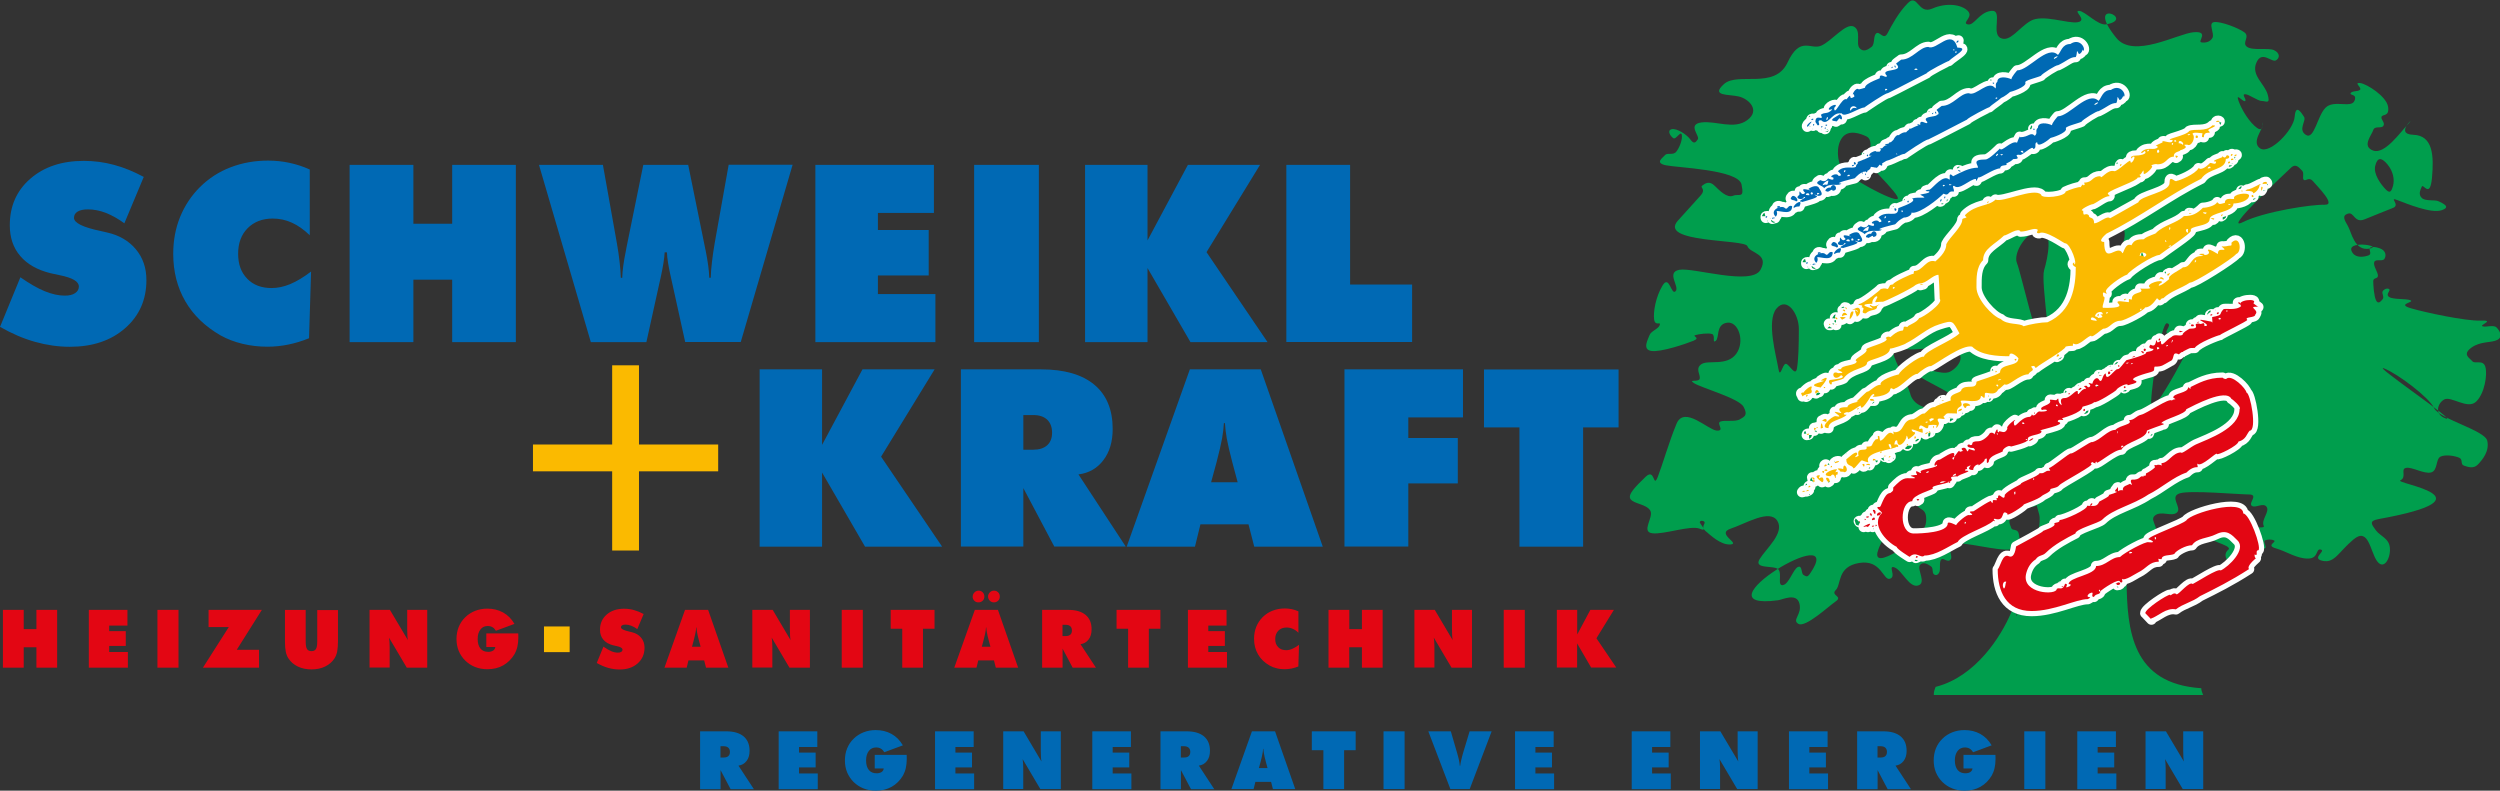 <?xml version="1.0" encoding="UTF-8"?>
<svg id="Ebene_1" data-name="Ebene 1" xmlns="http://www.w3.org/2000/svg" viewBox="0 0 283.46 89.65">
  <rect x="0" y="0" width="283.46" height="89.65" fill="#333333" stroke="none"/>
  <defs>
    <style>
      .cls-1 {
        stroke-width: 1.18px;
      }

      .cls-1, .cls-2, .cls-3 {
        fill: none;
        stroke: #fff;
        stroke-linecap: round;
        stroke-linejoin: round;
      }

      .cls-4, .cls-5, .cls-6, .cls-7 {
        fill-rule: evenodd;
      }

      .cls-4, .cls-8 {
        fill: #0069b4;
      }

      .cls-5 {
        fill: #009e4d;
      }

      .cls-2 {
        stroke-width: 1.18px;
      }

      .cls-9, .cls-6 {
        fill: #e30613;
      }

      .cls-3 {
        stroke-width: 1.18px;
      }

      .cls-7 {
        fill: #fbba00;
      }
    </style>
  </defs>
  <path class="cls-5" d="M219.26,78.77c0-.38.11-.64.21-.89,4.55-1.15,7.44-5.75,8.57-8.44,1.14-2.68.28,1.73.74,0,.46-1.73,2.9-9.52,2.43-11.12-.46-1.6-.11-.82-.74-.89-.63-.08-2.04.35-2.43,1.02-.39.67-.12,1.04,0,1.41s.72.04.85.64c.12.6.37,1.56-.95,1.79-1.32.23-5.35-.92-6.35-.64-1,.28-.08,1.38-.42,1.79-.34.41-.8-.24-1.06,0-.26.24-.07,1.06-.21,1.41-.14.34-.4.45-.63.26-.24-.19-.03-.69-.32-.89-.29-.21-.93-.62-1.27-.13-.34.49.79,2.02-.21,2.3-1,.28-1.81-1.73-2.65-2.05-.84-.31.25,1.04-.53,1.28-.78.24-.96-2.21-3.49-1.79-2.53.42-2.01,2.44-2.65,3.07-.64.63.85.69,0,1.28-.85.59-3.43,3-4.23,2.56-.8-.45.43-1.04.11-2.3-.32-1.27-1.91-.45-2.43-.38-9.82,1.31,8.1-9.5,3.62-3.01-.32.46-.46.29-.74.13-.28-.17-.11-1.13-.63-.89-.53.24-1,1.93-1.69,2.05-.69.12-.06-1.3-.53-1.79-.47-.49-2.83.03-2.12-1.15.71-1.18,2.87-2.96,2.01-4.35-.86-1.38-3.6.33-5.29.89-1.7.57,1.13,1.7,0,1.79-1.14.09-2.29-1.06-2.86-1.53-.56-.48.04-.84-.11-1.02-.15-.18-.46-.17-.53,0-.07.17,1.04,1.21,0,.77-1.04-.44-4.09.69-5.4.51-1.3-.17.21-1.82-.21-2.56-.43-.74-1.79-.75-2.22-1.28-.43-.52.59-1.49,1.69-2.56,1.1-1.06.82,1.41,1.38,0,.55-1.41,1.25-3.91,2.12-6.01.87-2.1,3.57.69,4.55.77.99.07-.07-.82.42-1.02.5-.2,1.7.06,2.22-.26.53-.32.92-.44.42-1.41-.49-.96-4.85-2.18-5.61-2.68-.76-.5.51-.07.63-.51.12-.44-.56-1.16.21-1.66.77-.5,2.86.27,3.92-1.15,1.05-1.42.25-3.75-1.04-3.54-1.29.21-.83,1.69-1.27,2.05-.44.36,0-.62-.42-.77-.42-.14-1.52,0-1.91.13-.38.13.66.29-.21.64s-3.69,1.31-4.76,1.15c-1.07-.16-.38-1.31-.21-1.79.17-.48,1.01-.69,1.16-1.15.15-.46-.52.2-.64-.64-.11-.83.17-2.53.95-3.83.78-1.3.98,1.15,1.48.64.51-.51-1.11-2.13.42-2.43,1.54-.3,8.19,1.85,9.21,0,1.02-1.85-1.2-1.86-1.48-2.68-.28-.82-10.2-.34-7.87-2.91l2.54-2.81c.7-.77-.11-.92.21-1.15.32-.24.78-.58,1.38,0,.6.58,1.41,1.43,2.12,1.15.7-.28,1.3.4.95-1.28-.35-1.68-7.26-1.9-8.57-2.17-1.31-.28-.37-.83-.11-1.15.27-.32.91.05,1.27-.38.36-.43.74-1.39.64-1.92-.11-.53-.65.56-.95.38-.3-.18-.78-.87-.21-1.02.57-.15,1.72.6,2.12,1.15.4.55.58.4.85,0,.27-.4-1.23-1.7.42-1.92,1.66-.21,3.68.85,5.19-.26,1.51-1.11.19-2.41-.95-2.68-1.14-.28-3.25,0-1.69-1.41,1.56-1.41,5.75.66,7.2-2.43,1.45-3.09,2.62-1.41,3.81-1.92,1.19-.5,2.81-2.63,3.71-2.17.89.46.21,1.91.64,2.43.43.52.97.2,1.38-.13.4-.32.16-1.23.53-1.53.37-.3.83.83,1.27,0,.44-.83,1.23-2.36,2.33-3.45,1.1-1.09,1.13,1.35,2.75.64,1.63-.71,3.31-.46,4.02.26.71.71-.74,1.36,0,1.53.74.18,1.25-1.35,2.65-1.53,1.4-.19-.02,2.53,1.06,3.07,1.08.53,2.01-1.09,3.39-1.92,1.38-.83,4.3.36,5.4.13,1.1-.23-.56-1.28.11-1.28s2.16,1.69,3.07,1.53c3.55-.61-2.6-3.14,1.16,1.53,1.95,2.42,6.99-.5,8.79-.64,1.8-.14.39,1.07.85,1.15.46.08,1-.03,1.27-.51.27-.49-.56-1.71.21-1.79.77-.08,2.68.65,3.39,1.15.71.5-.32,1.2.32,1.66.64.46,2.43.07,3.07.38.64.31.69.86.21,1.15-.48.29-1.6-1.18-2.22.26-.62,1.43.92,2.38,1.27,3.58.35,1.19-.15.77-.64.77s-1.46-.77-1.91-.77.22.59,0,.77c-.22.18-1.12-1.06-.74,0,.38,1.06,1.27,2.48,2.12,3.07.85.58.55-1.1.64-.51.08.59-1.38,2.08-.32,2.81,1.06.73,3.8-2.05,3.92-3.58.12-1.53.76-.45,1.06,0,.3.45-.73,1.44.21,2.05.94.61,1.29-2.12,2.22-3.07.93-.95,2.9.07,3.28-.77.38-.84-.58-.61-.42-.89.16-.29.8-.15,1.06-.38.26-.23-.76-.84,0-.77.76.08,3,1.52,3.18,2.68.18,1.17-.63.82-.74,1.15-.11.33.44.65.21,1.02-.23.37-.99-.06-1.16.51-.18.57-1.32,1.82,0,2.3,1.32.48,3.1-2.11,4.02-3.07.92-.96-1.72,1.21.53,1.28,2.25.07,2.34,2.41,2.12,4.86-.22,2.44-.99.61-1.16,1.02-.17.41-.41.87,0,1.28.41.41,1.5.17,1.91.38.4.21,1.51.64.32,1.02-1.19.38-3.88-.73-4.98-1.15-1.09-.42.4.55-.53.89-.92.35-1.96.79-3.18,1.28-1.21.49-1.19-.87-1.91-.64-.71.23-.4.71,0,1.41.4.69.73,2.86,2.43,2.56,1.71-.31-3-1.07-1.89.5.42.59,1.34.44,1.8.26.46-.18-.09-.75.21-.89.31-.15,1.05.02,1.38.26.32.23.44.65.21,1.02-.23.37-1.02-.05-1.16.38-.14.43.42,1.11.42,1.53s-.53.17-.53.64.09,1.72.32,2.17c.23.46.52.14.74-.13.22-.27-.12-.67,0-.89.12-.23.52-.43.74-.26.22.18-.46.58,0,.89.46.32,1.94.16,2.43.38.5.23-1.61.41,0,.89,1.61.48,6.24,1.47,7.94,1.41,1.7-.07-.15.49.21.64.36.15,1.25-.2,1.59.13.33.32.79,1.04.11,1.41-.68.37-1.91.12-2.96.89-1.05.78-.2,1.16.11,1.53.31.37,1.22-.23,1.48.64.26.87-.09,3.06-1.06,3.96-.97.9-2.83-.68-3.6-.26-.77.42-1.17,1.72.21,2.17,1.38.45-8.53-6.27-7.03-5.69,1.49.58,5.08,3.25,5.67,4.5.59,1.24,5.77,2.51,6.03,3.71.26,1.2-.56,2.15-1.06,2.68-.5.53-1.15.28-1.59.13-.44-.15-.07-.69-.53-.89-.46-.21-1.54-.4-2.12-.13-.57.28-.29,1.56-1.06,1.79-.77.23-2.2-.66-2.86-.51-.66.14.13,1.05-.64,1.41-.77.36,11.03,1.95-2.45,4.39-1.16.21-.82.59-.32,1.28.51.69,1.52.88,1.59,2.05.07,1.17-.71,2.52-1.48,1.41-.77-1.12-.94-3.86-2.65-2.43-1.71,1.43-2.13,2.71-3.49,2.43-1.36-.29.41-1.11-.21-1.28-.62-.17-.2,1.02-1.48,1.02s-2.4-.81-3.6-1.15c-1.2-.34.07-.72-.21-.89-.28-.17-.81-.15-1.06,0-.25.15.46.99-.21.89-.68-.09-1.96-.69-2.01,1.28l-.02.65c-.02.79-1.28.29-1.69-.13-.41-.41-.84-1.13-.21-1.66.63-.53-3.26-1.15-1.89-1.68,1.38-.53.17-1.07-.21-1.53-.39-.47,6.47,1.2,6.12.53-.35-.67.7-1.62.32-2.17-.38-.55-1.29.2-1.69-.13-.4-.32.82-1.28-.32-1.28s-6.6-.5-7.83-.13c-1.24.37.27,1.62-.32,2.17-.59.55-1.82-.27-2.54.38-.72.65,1.18,1.59-.53,3.32-1.71,1.74-2.7-1.86-2.65,3.96.05,5.83.64,11.76,8.47,12.27,0,.26.11.51.21.77h-30.49ZM231.94,39.86c-.93-.28-2.77-8.87-3.25-10.03-.48-1.17,1.16-3.71,2.65-3.71s.85,3.1.43,4.51c-.41,1.41,1.1,9.51.17,9.23h0ZM216.61,44.69c-.7-2.3-3.22-5.8-1.21-5.24,2.01.56,4.41-.5,6.03.13,1.62.63.66,2.05-.32,2.56-.98.51-3.09-.73-3.92-.13-.83.6,5.34,2.74,4.74,3.64-.6.9-4.63,1.35-5.33-.95h0ZM263.59,23.22c-1.35-.07-6.83.75-9.29,1.97-2.46,1.22,4.88-5.62,5.46-6.17.58-.55.95.04,1.25.32.3.28-.02.88.21,1.06.23.18.58-.41,1.05.16.47.57,2.67,2.72,1.32,2.65h0ZM238.1,30.04c-.55-.07-1.35.39-1.48-.51-.14-.9.61-1.6,1.06-2.68.45-1.08,2.18-2.09,2.96-1.15.78.94-.34,3.04-.85,3.96s-1.14.45-1.69.38h0ZM201.63,41.76c-.2-1.31-1.38-5.36-.21-6.77,1.17-1.42,2.54.58,2.54,2.3s-.04,3.43-.21,4.47c-.17,1.04-.88-.51-1.27-.51s-.64,1.82-.85.51h0ZM243.96,46.09c-.34-.42,1.03-9.66,1.76-9.44.73.22-.75,1.13.32,1.28,1.06.15,2.59-1.23,3.07-1.15.48.08.8.04.21.89-.59.85-1.65,2.66-2.12,3.58-.47.92-2.9,5.25-3.24,4.84h0ZM270.48,21.45c-.49-.51-1.42-1.7-1.16-2.68.25-.98.72-.92,1.38-.13.66.79.82,1.75.63,2.43-.19.68-.36.9-.85.38h0ZM208.88,19.18c-.57-.86-.74-2.61,0-3.58.74-.97,2.11-.44,2.75-.13.64.31.48,1.31.32,1.79-.16.48-.71-.24-.95.13-.24.36,4.65,4.81,4.15,5.16-.51.35-5.69-2.51-6.26-3.37h0ZM212.89,62.59c.34-1.43,2.5-4.43,3.28-5.37.78-.94.88-.69,1.16,0,.28.69,1.19.32,1.06,1.92-.13,1.6-2.19,2.03-3.18,2.43-.99.4.27.77-.21,1.02-.49.25-2.45,1.43-2.12,0h0Z"/>
  <path class="cls-9" d="M.33,75.7v-6.55s2.36,0,2.36,0v2.18h1.44v-2.18h2.35v6.55h-2.35v-2.31h-1.44v2.31H.33ZM10.07,75.7v-6.55s4.38,0,4.38,0v1.78h-2.07v.63h1.88v1.68h-1.88v.69h2.12v1.77s-4.43,0-4.43,0h0ZM17.85,75.7v-6.55s2.39,0,2.39,0v6.55s-2.39,0-2.39,0h0ZM23.01,75.7l2.93-4.6h-2.29v-1.95h6.04l-2.85,4.53h2.53v2.02s-6.35,0-6.35,0h0ZM32.31,72.71v-3.55h2.35v3.57c0,.42.05.7.15.86.1.16.27.24.51.24s.4-.08.5-.24c.1-.16.15-.44.15-.85v-3.57h2.35v3.55c0,.46-.03.85-.09,1.15-.06.3-.16.55-.29.76-.26.41-.62.72-1.07.94-.45.22-.97.33-1.55.33s-1.1-.11-1.56-.33c-.45-.22-.81-.53-1.07-.94-.13-.2-.23-.45-.29-.75-.06-.3-.09-.68-.09-1.16h0ZM41.9,75.7v-6.55s2.31,0,2.31,0l2.04,3.43c-.03-.15-.05-.32-.06-.51-.01-.18-.02-.43-.02-.73v-2.19h2.27v6.55s-2.32,0-2.32,0l-2.01-3.4c.02.15.04.3.05.47.01.17.02.36.02.56v2.36s-2.27,0-2.27,0h0ZM56.16,73.36h-1.02v-1.54h3.62c0,.13.01.23.01.3,0,.07,0,.12,0,.18,0,.38-.04.72-.11,1.03-.07.31-.18.58-.31.82-.33.56-.77.99-1.29,1.29-.53.3-1.13.44-1.8.44-.49,0-.96-.08-1.38-.25-.42-.16-.8-.41-1.13-.73-.32-.32-.57-.69-.74-1.1-.17-.41-.25-.87-.25-1.35s.08-.94.25-1.36c.17-.42.41-.78.74-1.1.32-.32.7-.56,1.13-.73.43-.17.89-.25,1.38-.25.67,0,1.27.15,1.79.44.52.29.95.72,1.28,1.29l-2.1.78c-.11-.18-.24-.32-.4-.41-.16-.09-.33-.13-.53-.13-.35,0-.63.13-.83.4-.21.27-.31.62-.31,1.07,0,.46.1.82.31,1.08.21.26.5.38.89.38.23,0,.41-.05.55-.14.14-.09.23-.23.25-.4h0ZM67.67,75.15l.75-1.83c.34.24.64.41.9.52.26.11.51.16.74.16.16,0,.29-.03.38-.09.09-.06.14-.14.14-.25,0-.18-.23-.32-.69-.41-.15-.03-.27-.06-.35-.08-.49-.12-.86-.33-1.12-.63-.26-.3-.39-.68-.39-1.14,0-.7.25-1.28.76-1.72.5-.44,1.16-.66,1.98-.66.38,0,.75.05,1.11.15.36.1.73.25,1.1.45l-.72,1.71c-.23-.17-.45-.29-.68-.38-.23-.09-.45-.13-.66-.13-.16,0-.29.03-.38.08-.09.06-.13.13-.13.23,0,.18.33.35.98.49.1.02.18.04.24.06.45.1.8.31,1.06.62.26.31.39.69.39,1.14,0,.72-.26,1.32-.78,1.78-.52.46-1.2.69-2.04.69-.43,0-.86-.06-1.29-.18-.43-.12-.86-.31-1.29-.55h0ZM78.46,73.33h.98l-.2-.74c-.1-.38-.17-.67-.2-.87-.04-.2-.06-.39-.07-.57h-.04c0,.18-.03.37-.07.57-.04.2-.1.49-.2.87l-.2.74h0ZM75.34,75.7l2.33-6.55h2.62l2.29,6.55h-2.53l-.21-.82h-1.78l-.2.82h-2.53ZM85.3,75.7v-6.55s2.31,0,2.31,0l2.03,3.43c-.03-.15-.05-.32-.06-.51-.01-.18-.02-.43-.02-.73v-2.19h2.27v6.55s-2.32,0-2.32,0l-2.01-3.4c.02.15.04.3.05.47.01.17.02.36.02.56v2.36s-2.27,0-2.27,0h0ZM95.44,75.7v-6.55s2.39,0,2.39,0v6.55s-2.39,0-2.39,0h0ZM102.3,75.7v-4.41h-1.31v-2.14s4.97,0,4.97,0v2.14s-1.31,0-1.31,0v4.41s-2.35,0-2.35,0h0ZM111.32,73.33h.98l-.2-.74c-.1-.38-.17-.67-.2-.87-.04-.2-.06-.39-.07-.57h-.04c0,.18-.03.37-.07.57-.04.2-.1.49-.2.87l-.2.74h0ZM108.2,75.7l2.33-6.55h2.62l2.29,6.55h-2.53l-.21-.82h-1.78l-.2.82h-2.53ZM112.03,67.63c0-.17.07-.33.2-.46.13-.13.29-.2.47-.2s.34.06.47.19c.13.13.19.28.19.47,0,.2-.06.36-.19.48-.12.12-.28.19-.47.19s-.34-.06-.47-.19c-.13-.13-.2-.29-.2-.48h0ZM110.29,67.63c0-.17.07-.33.2-.46.13-.13.29-.2.46-.2.19,0,.34.06.47.19.13.13.19.28.19.47,0,.2-.06.36-.19.48-.12.12-.28.19-.48.19s-.34-.06-.47-.19c-.13-.13-.19-.29-.19-.48h0ZM120.47,70.84v1.28h.37c.22,0,.4-.05.52-.16.12-.11.18-.26.18-.47s-.06-.37-.18-.48c-.12-.11-.29-.17-.52-.17h-.37ZM118.16,75.7v-6.55s2.96,0,2.96,0c.86,0,1.51.19,1.97.57.45.38.68.92.68,1.64,0,.47-.11.85-.34,1.15-.23.3-.54.48-.92.53l1.75,2.66h-2.64l-1.14-2.16v2.16h-2.31ZM127.91,75.7v-4.41h-1.31v-2.14h4.97v2.14h-1.31v4.41s-2.35,0-2.35,0h0ZM134.69,75.7v-6.55s4.38,0,4.38,0v1.78h-2.07v.63h1.88v1.68h-1.88v.69h2.12v1.77h-4.43ZM147.24,71.76c-.21-.21-.43-.36-.66-.46-.22-.1-.46-.15-.71-.15-.38,0-.69.12-.93.36-.23.24-.35.55-.35.95s.11.69.34.92c.22.23.52.34.9.34.23,0,.46-.05.69-.15.24-.1.49-.25.77-.46l-.08,2.46c-.26.1-.51.18-.77.23-.26.05-.51.08-.77.08-.32,0-.63-.03-.92-.11-.3-.07-.56-.17-.8-.31-.58-.33-1.02-.76-1.31-1.27-.3-.51-.45-1.09-.45-1.76,0-.49.08-.94.25-1.36.17-.42.41-.78.73-1.1.33-.32.7-.57,1.13-.73.43-.17.89-.25,1.39-.25.27,0,.53.03.78.08.26.05.51.14.75.25v2.42h0ZM150.63,75.7v-6.55s2.36,0,2.36,0v2.18h1.43v-2.18h2.35v6.55s-2.35,0-2.35,0v-2.31h-1.44v2.31h-2.36ZM160.37,75.7v-6.55s2.31,0,2.31,0l2.03,3.43c-.03-.15-.05-.32-.06-.51-.01-.18-.02-.43-.02-.73v-2.19h2.27v6.55s-2.32,0-2.32,0l-2.01-3.4c.02.15.04.3.05.47.01.17.02.36.02.56v2.36h-2.27ZM170.5,75.7v-6.55s2.39,0,2.39,0v6.55s-2.39,0-2.39,0h0ZM176.52,75.7v-6.55s2.31,0,2.31,0v2.79l1.49-2.79h2.67l-1.98,3.22,2.25,3.32h-2.85l-1.59-2.74v2.74s-2.31,0-2.31,0h0Z"/>
  <path class="cls-8" d="M0,37.07l2.31-5.63c1.04.72,1.95,1.25,2.76,1.58.81.33,1.57.5,2.27.5.5,0,.89-.09,1.17-.28.29-.19.43-.44.43-.76,0-.56-.71-.98-2.13-1.27-.46-.1-.81-.18-1.07-.23-1.5-.37-2.65-1.02-3.44-1.95-.8-.93-1.19-2.09-1.19-3.49,0-2.16.77-3.92,2.32-5.27,1.55-1.35,3.57-2.03,6.08-2.03,1.16,0,2.29.15,3.41.45,1.12.3,2.24.76,3.38,1.37l-2.2,5.26c-.69-.51-1.39-.9-2.09-1.18-.7-.27-1.38-.4-2.04-.4-.5,0-.89.08-1.17.25-.28.17-.41.41-.41.71,0,.57,1,1.07,3.01,1.49.32.07.57.13.74.17,1.38.31,2.47.95,3.27,1.91.8.96,1.19,2.12,1.19,3.49,0,2.22-.8,4.04-2.41,5.45-1.61,1.41-3.7,2.11-6.27,2.11-1.32,0-2.63-.19-3.95-.56-1.32-.37-2.64-.94-3.95-1.69h0ZM35.12,26.67c-.66-.63-1.33-1.11-2.02-1.42-.68-.31-1.41-.47-2.17-.47-1.18,0-2.13.37-2.85,1.09-.72.73-1.08,1.7-1.08,2.9s.34,2.12,1.03,2.83c.68.71,1.61,1.06,2.76,1.06.69,0,1.4-.15,2.12-.45.72-.3,1.5-.77,2.36-1.42l-.23,7.56c-.79.32-1.57.56-2.36.72-.79.16-1.57.24-2.36.24-.98,0-1.92-.11-2.83-.33-.91-.22-1.72-.53-2.46-.94-1.78-1.02-3.12-2.32-4.02-3.88-.91-1.57-1.37-3.36-1.37-5.39,0-1.5.26-2.89.78-4.17.52-1.28,1.27-2.41,2.25-3.39,1-.99,2.16-1.74,3.47-2.24,1.32-.51,2.74-.76,4.26-.76.82,0,1.62.08,2.41.25.79.17,1.57.42,2.31.76v7.44h0ZM39.64,38.79v-20.1h7.23v6.68h4.4v-6.68h7.22v20.1h-7.22v-7.08h-4.4v7.08h-7.23ZM75.36,28.62c-.03.66-.18,1.61-.45,2.84-.05.2-.08.36-.11.48l-1.51,6.85h-6.3l-5.88-20.1h7.25l1.58,8.86c.14.78.24,1.49.31,2.13.08.65.12,1.25.14,1.82h.16c.02-.8.16-1.84.43-3.14.02-.12.04-.21.05-.29l1.91-9.38h5.09l1.91,9.39c0,.06.03.15.06.27.26,1.31.4,2.36.42,3.14h.17c.01-.57.06-1.17.14-1.82.07-.65.18-1.35.31-2.13l1.58-8.86h7.25l-5.88,20.1h-6.3l-1.51-6.85c-.03-.12-.07-.28-.11-.49-.28-1.23-.43-2.17-.45-2.83h-.26ZM92.45,38.79v-20.1h13.44v5.45h-6.35v1.94h5.76v5.15h-5.76v2.11h6.52v5.45h-13.6ZM110.45,38.79v-20.1h7.34v20.1h-7.34ZM123.03,38.79v-20.1h7.08v8.57l4.58-8.57h8.18l-6.07,9.9,6.92,10.2h-8.74l-4.87-8.4v8.4h-7.08ZM145.85,38.79v-20.1h7.23v13.57h7.03v6.52h-14.26Z"/>
  <path class="cls-8" d="M86.13,61.98v-20.1h7.08v8.56l4.58-8.56h8.18l-6.07,9.9,6.92,10.2h-8.74l-4.87-8.4v8.4h-7.08ZM116.03,47.06v3.93h1.12c.69,0,1.21-.17,1.58-.5.37-.33.56-.81.56-1.43s-.19-1.13-.56-1.48c-.37-.34-.89-.52-1.58-.52h-1.12ZM108.95,61.98v-20.1h9.09c2.63,0,4.65.58,6.04,1.74,1.39,1.16,2.08,2.84,2.08,5.02,0,1.43-.35,2.61-1.05,3.53-.7.93-1.64,1.47-2.83,1.62l5.36,8.18h-8.1l-3.51-6.63v6.63h-7.08ZM137.33,54.68h3l-.61-2.28c-.3-1.15-.51-2.04-.62-2.67-.11-.62-.18-1.2-.21-1.75h-.12c-.03.55-.1,1.13-.21,1.75-.11.62-.32,1.51-.62,2.67l-.62,2.28h0ZM127.75,61.98l7.16-20.1h8.04l7.03,20.1h-7.77l-.65-2.53h-5.45l-.62,2.53h-7.75ZM152.44,61.98v-20.1h13.44v5.45h-6.2v2.33h5.61v5.15h-5.61v7.16h-7.23ZM172.28,61.98v-13.52h-4.02v-6.57h15.26v6.57h-4.02v13.52h-7.22Z"/>
  <polygon class="cls-7" points="69.41 41.42 72.45 41.42 72.45 62.42 69.41 62.42 69.41 41.42 69.41 41.42"/>
  <polygon class="cls-7" points="81.43 50.4 81.43 53.44 60.43 53.44 60.43 50.4 81.43 50.4 81.43 50.4"/>
  <polygon class="cls-7" points="61.68 71.03 64.59 71.03 64.59 73.94 61.68 73.94 61.68 71.03 61.68 71.03"/>
  <path class="cls-8" d="M81.69,84.61v1.28h.37c.22,0,.4-.05.52-.16.12-.11.18-.26.18-.47s-.06-.37-.18-.48c-.12-.11-.29-.17-.52-.17h-.37ZM79.38,89.47v-6.55h2.96c.86,0,1.51.19,1.97.57.45.38.68.92.68,1.64,0,.47-.11.85-.34,1.15-.23.3-.54.48-.92.53l1.75,2.67h-2.64l-1.14-2.16v2.16h-2.31ZM88.29,89.47v-6.55s4.38,0,4.38,0v1.78h-2.07v.63h1.88v1.68h-1.88v.69h2.12v1.78s-4.43,0-4.43,0h0ZM100.2,87.13h-1.02v-1.54h3.62c0,.13.01.23.01.3,0,.07,0,.12,0,.18,0,.38-.04.72-.11,1.03-.07.31-.18.58-.31.82-.33.56-.76.99-1.29,1.29-.53.3-1.13.44-1.8.44-.49,0-.96-.08-1.38-.25-.42-.16-.8-.41-1.13-.73-.32-.32-.57-.69-.74-1.1-.17-.41-.25-.87-.25-1.35s.08-.94.25-1.36c.17-.42.41-.78.74-1.1.32-.32.7-.56,1.13-.73.43-.17.89-.25,1.38-.25.67,0,1.27.15,1.79.44.52.29.95.72,1.28,1.29l-2.1.78c-.11-.18-.24-.32-.4-.41-.16-.09-.33-.13-.53-.13-.35,0-.63.13-.83.4-.21.27-.31.62-.31,1.07,0,.46.1.82.31,1.08.21.26.5.38.89.38.23,0,.41-.05.55-.14.14-.09.23-.23.25-.4h0ZM106.02,89.47v-6.55s4.38,0,4.38,0v1.78h-2.07v.63h1.88v1.68h-1.88v.69h2.12v1.78s-4.43,0-4.43,0h0ZM113.75,89.47v-6.55s2.31,0,2.31,0l2.03,3.43c-.03-.15-.05-.32-.06-.51-.01-.18-.02-.43-.02-.73v-2.19h2.27v6.55s-2.32,0-2.32,0l-2.01-3.4c.02.15.04.3.05.47.01.17.02.36.02.56v2.36s-2.27,0-2.27,0h0ZM123.85,89.47v-6.55s4.38,0,4.38,0v1.78h-2.07v.63h1.88v1.68s-1.88,0-1.88,0v.69h2.12v1.78h-4.43ZM133.89,84.61v1.28h.37c.22,0,.4-.05.52-.16.12-.11.18-.26.18-.47s-.06-.37-.18-.48c-.12-.11-.29-.17-.52-.17h-.37ZM131.58,89.47v-6.55s2.96,0,2.96,0c.86,0,1.51.19,1.97.57.45.38.68.92.68,1.64,0,.47-.11.85-.34,1.15-.23.3-.54.48-.92.53l1.75,2.67h-2.64l-1.14-2.16v2.16h-2.31ZM142.74,87.09h.98l-.2-.74c-.1-.38-.17-.67-.2-.87-.04-.2-.06-.39-.07-.57h-.04c0,.18-.03.37-.07.57-.04.2-.1.49-.2.87l-.2.74h0ZM139.62,89.47l2.33-6.55h2.62l2.29,6.55h-2.53l-.21-.82h-1.78l-.2.82h-2.53ZM150.05,89.47v-4.41h-1.31v-2.14s4.97,0,4.97,0v2.14s-1.31,0-1.31,0v4.41s-2.35,0-2.35,0h0ZM156.87,89.47v-6.55s2.39,0,2.39,0v6.55s-2.39,0-2.39,0h0ZM164.45,89.47l-2.5-6.55h2.55l.69,2.37c.1.34.18.64.23.88.05.24.08.46.1.67h.04c.03-.22.07-.45.13-.7.05-.24.13-.51.21-.8l.73-2.42h2.5l-2.49,6.55h-2.19ZM171.78,89.47v-6.55s4.38,0,4.38,0v1.78h-2.07v.63h1.88v1.68h-1.88v.69h2.12v1.78s-4.43,0-4.43,0h0ZM185.01,89.47v-6.55s4.38,0,4.38,0v1.78s-2.07,0-2.07,0v.63h1.88v1.68h-1.88v.69h2.12v1.78h-4.43ZM192.75,89.47v-6.55h2.31l2.04,3.43c-.03-.15-.05-.32-.06-.51-.01-.18-.02-.43-.02-.73v-2.19s2.27,0,2.27,0v6.55s-2.32,0-2.32,0l-2.01-3.4c.02.15.04.3.05.47.01.17.02.36.02.56v2.36h-2.27ZM202.84,89.47v-6.55s4.38,0,4.38,0v1.78h-2.07v.63h1.88v1.68h-1.88v.69h2.12v1.78s-4.43,0-4.43,0h0ZM212.88,84.61v1.28h.37c.22,0,.4-.05.52-.16.12-.11.18-.26.18-.47s-.06-.37-.18-.48c-.12-.11-.29-.17-.52-.17h-.37ZM210.57,89.47v-6.55s2.96,0,2.96,0c.86,0,1.51.19,1.97.57.45.38.68.92.68,1.64,0,.47-.11.85-.34,1.15-.23.3-.54.48-.92.53l1.75,2.67h-2.64l-1.14-2.16v2.16s-2.31,0-2.31,0h0ZM223.65,87.13h-1.02v-1.54h3.62c0,.13.01.23.01.3,0,.07,0,.12,0,.18,0,.38-.04.72-.11,1.03-.07.31-.18.58-.31.82-.33.56-.76.99-1.29,1.29-.53.3-1.13.44-1.8.44-.49,0-.96-.08-1.38-.25-.42-.16-.8-.41-1.13-.73-.32-.32-.57-.69-.74-1.1-.17-.41-.25-.87-.25-1.35s.08-.94.25-1.36c.17-.42.41-.78.74-1.1.32-.32.7-.56,1.13-.73.43-.17.89-.25,1.38-.25.67,0,1.27.15,1.79.44.52.29.95.72,1.28,1.29l-2.1.78c-.11-.18-.24-.32-.4-.41-.16-.09-.33-.13-.53-.13-.35,0-.63.13-.83.4-.21.27-.31.62-.31,1.07s.1.82.31,1.08c.21.26.5.38.89.38.23,0,.41-.05.55-.14.14-.09.23-.23.25-.4h0ZM229.52,89.47v-6.55s2.39,0,2.39,0v6.55s-2.39,0-2.39,0h0ZM235.53,89.47v-6.55s4.38,0,4.38,0v1.78s-2.07,0-2.07,0v.63h1.88v1.68h-1.88v.69h2.12v1.78h-4.43ZM243.27,89.47v-6.55s2.31,0,2.31,0l2.04,3.43c-.03-.15-.05-.32-.06-.51-.01-.18-.02-.43-.02-.73v-2.19s2.27,0,2.27,0v6.55s-2.32,0-2.32,0l-2.01-3.4c.02.15.04.3.05.47.01.17.02.36.02.56v2.36h-2.27Z"/>
  <path class="cls-3" d="M243.94,70.25s-.66-.7-.7-.73c0-.48,2.45-2.09,2.82-2.09,0,.29.37-.4.73-.04.29,0,1.46-1.54,1.83-1.17.4-.18,2.89-1.83,3.18-1.54.91-.44,2.93-2.38,1.9-3.4-.66-.66-1.21-1.32-2.45-.7-.95.48-2.16.4-2.71,1.24-.7,0-1.83.62-2.01.99-.48.22-1.43.04-1.43.59-.62,0-.33-.22-.33.29-1.1,0-1.32.73-2.38,1.24-.18.07-1.5.99-1.79.7-.04-.04.22.59-.22.37,0-.59-2.05.84-2.23,1.02,0,.48-.51.22-.73.66-.51,0,.26-.77-.55-.37-.62.62.66.22-.15.62-1.32,0-3.81,1.35-6.37,1.35-2.93,0-3.84-2.27-3.84-4.72.29-.29.55-1.83,1.24-1.5.7.33.81-.99.84-1.1.51-.26,3.18-1.72,3.04-1.72-.29,0,1.65-.51,1.28-.88.18-.18.62-.04.62-.4.55,0,3.22-1.21,3.11-1.61.84,0,1.1.15,1.39-.48.29-.15,1.43-.73,1.02-.73,0,0,1.35-.4.88-.4-.26,0,0-.29.07-.33.22-.48.11.22.18.29.26-.26.7,0,.51-.18,0-.44.51-.48.8-.66.59.37-.15-.29.22-.48,1.06.07.88-.55,1.32-.33,0-.33.29.18.29-.37.18-.04,1.28-.77.99-.77-.15-.33.18-.07.33-.22.66,0,.44.33.44-.18.8,0,1.24-1.21,2.23-1.21,0,.26,1.13-.66,1.68-.91,1.39-.62,4.94-1.83,4.94-3.99.26-.26-.84-1.17-.92-1.17-.62-1.24-4.32.77-5.12,1.17,0,.55-2.6,1.13-2.82,1.57-.04.07.26-.04.26.15-.07,0-1.87.66-1.9.7,0,.95-2.45,1.28-2.89,2.16-.88,0-2.78,1.76-3,1.54-.26,0-.29-.33-.48.07.77,0-3.37,2.12-3.59,2.45-.22.33-1.13.33-.99.48,0,.29-.81.55-.95.7-.4.4-2.09.95-2.09.99.26,0-2.09,1.57-1.83,1.02-.81-.59-.18.99-1.43.59-.37,0,.33.44-.15.22-.73.73-3.66,1.61-4.06,2.41-1.06.51-2.49,1.54-3.77,1.54-.4.4-.95-.59-1.68.15,0,0-1.46-.88-1.46-1.13-1.24-.62-2.96-2.56-1.68-3.84,0-.22-.95-.7-.29-.7.18.26.48-1.57,1.24-1.57.4-.29.33-.29.33-.62.48-.48.99-1.06,1.61-1.06.48,0,1.46.11.37-.26,0-.11,1.06-.11.73-.11-.48-.99.66.18.4-.37-.15-.29,2.2-.44,1.83-.81-.48.48-.26-.55.33-.55.11,0,1.83-1.28,1.65-.51-.15.66.62-.95.62-.37.77-.26.22.04.22-.4.73-.37.48.84.84.07.04,0,1.06.44.51-.11-1.06,0-.66-.62-.37-.33.51,0-.18-.44.91-.44.51,0,1.17-.62,1.28-.88.18-.18.48-.07.55.11,0,0,.37-1.06.37-.29.11,0,.15.15.15-.07.37,0,.66.33.95-.29-.29-.29,1.39-1.46.73-.8,0,1.24.59-.55,1.83-.55.44-.29,0-.48.33-.15.44,0,.44-.59.91-.44,1.1,0,.66-.37.11-.18-.48-.48,1.21-.51.91-1.1-.11-.22.77.11.77-.07.4-.4-.07.22.55.62.07-.07-.4-.81.37-.81.62,0,1.24-.99,1.46-.77,0,.88.26-.29.95-.29,0-.18-.55-.33.07-.33.18.37.51.04.37-.11-.44-.44.18-.04.29-.15,0-.29.48-.95.77-.37.37.37.29-.62.73-.77,0,1.17,1.1-.62,1.35-.48.26,0,.66-.7.99-1.02.29-.07,2.45-.66,2.23-.88,0-.11.84-.07.84-.4-.26,0-.7-.11-.33-.48.81.51.51-1.1.77-.26.26,0,.22-.15.4-.15,0,.95.55-.15,1.17-.44.44-.44.84-.04,1.28-.26,0-.29.81-.7.81-.7,1.46,0,.11-.59,1.06-.59.33.22.62-.37.62.29.84,0-.44-.62-.48-.66-.18-.18,1.24.18,1.24.15.11,0,.18.48.11-.51,1.35-.26.7-.29,1.28-.88.15-.15,1.46.18,2.01-.37-.7-.7,2.01-.95,1.39-.33,0,.07.88.62.44.4-1.17,0,.29.37-.22.88,0,.44-1.32.22-.91.62,0,.15-2.93,1.54-3.11,1.72-.18,0-2.49.88-2.85,1.46-.7,0-.51,0-1.32.4,0,.26.07-.22-.48.33-.88-.44-.4.59-.99.77-.88.48-.88.62-1.76.62-.15.33.15.44-.44.62-.4.11-2.63.7-1.83.95.81.26-.95.55-.77.55,0-.4-1.28.33-1.28.51-.07.15-2.34,1.57-2.52,1.39-.33.33-1.35.48-1.35.55,0,.66-2.31,1.28-2.31,1.28.48.48-.48-.11-.48.4,1.35.33-2.78,1.02-1.87,1.02.26.55-1.79.4-1.5,1.02-.04.33-1.94.77-1.94.77-.26-.26-1.06.37-.91.51,0,.18-1.61.44-1.61,1.24-.48.48.07-.81-.48-.26.11.22-1.02.84-.62.66,0-.29-.66,0-.66.51-1.21,0,.44-.91-.73-.33.18.37-.29.15-.18.4,1.13,0-.7.4-.84.66-.18,0-1.06-.07-.66.33,0,.55-2.56.62-2.16,1.02,0,.18-2.34.73-2.34,1.46-1.39,0-1.57,3.66.18,3.66.88,0,3.84-.11,3.84-1.13,0-.33.95.18.95.18.18-.37,1.32-1.28,1.46-1.13,1.06,0-.62-.44.51-.44,0,.04,1.1-.77,1.94-1.17.07,0,.26.55.26-.07.11-.11.66.11.4-.15,0-.15.07-.11.18-.11,0-.91.77.59.77-.37.4-.55,1.87-1.17,1.83-1.24-.07-.18,1.94-.81,2.12-1.21.51,0,.26.04.84-.26.66,0,.22-.11.22-.33.33,0,2.34-1.76,2.52-1.65.33,0,2.23-1.43,2.38-1.28.95-.22,1.76-1.39,2.63-1.39.59-.59,2.05-.59,1.54-1.1.62,0,.84-.51,1.39-.62.59-.11,3.15-1.94,3.48-1.61.26-.26.66,0,.15-.33,0-.51,1.68-.51,1.68-1.13.15-.15.29.44.29-.07.84-.4,1.94-1.06,3.62-1.06.11.11.26.15.4.15.62-.62,2.31,1.13,2.31,1.54.44,0,1.24,4.32.37,4.32-.33.33-.4,1.02-1.28,1.24,0,.44-2.45,1.65-2.45,1.39s-1.76,1.54-2.16,1.13c-.11-.11,0,.29,0,.37-.37,0-.77.11-1.28.62-1.46.48-2.89,1.79-4.32,2.49-1.79,1.21-3.99,1.61-5.23,2.85-.4.4-3.04,1.06-3.04,1.57-.95.48-2.41,1.24-3.37,2.2-.37.37-.8.22-1.13.73-.62.4-.95,1.02-1.1,1.68-.48,2.23,3.48,2.42,3.48,1.68.26-.26.66.29.95-.59.59,0-.37.7.55.26.18-.18.07-.22-.15-.22,0-.81,3.11-1.02,3.11-2.05,1.13,0,1.68-1.02,2.71-1.02.51-.51,2.96-1.83,3.26-1.68,1.02.11.15-.33-.04-.33,0-.37,3.81-1.65,4.32-2.16.51-.8,6.44-2.52,6.44-.77.7,0,2.09,3.81,1.72,4.17-.44,0,.07.73-.44.48,0,.77.48.07-.22.77-.7.7-.4.88-.4.88-2.09,1.35-3.81,2.2-5.56,3.07-.91.7-1.9.84-2.74,1.5-1.1-.22-1.98.77-2.85,1.06h0ZM238.02,67.07q-.04-.07-.04-.18c.11-.11.22.18.04.18h0ZM227.22,66.74c-.26-.26-.11-.95.26-.77-.15.29-.04.55-.26.77h0ZM233.84,66.55v-.04c-.44,0,.4-.15,0,.04h0ZM240.07,66.34c0-.11-.37-.18-.11-.18.37-.37.7.18.11.18h0ZM217.23,63.26s-.04-.4.26-.11q-.11.07-.26.11h0ZM241.42,62.75c0-.29.15-.15.33-.15,0,.15-.22.15-.33.15h0ZM244.35,61.18s-.04-.04-.04-.26c.11-.11.26.15.04.26h0ZM211.31,59.75v-.07s1.24-.7.48.07c-.04.04-.04-.15-.48,0h0ZM212.33,59.75s0-.04-.11-.11c.04-.04.55-.11.11.11h0ZM212.66,59.68v-.18c.26,0,.11.15,0,.18h0ZM222.79,59.38h-.04c0-.48.33,0,.04,0h0ZM210.83,59.2s-.04-.07-.07-.11c.07-.07.18,0,.07.11h0ZM211.45,58.98s-.04-.11-.04-.15c.15,0,.22.07.04.15h0ZM212.33,58.98c-.29,0,.26-.62.26-.07q-.11,0-.26.07h0ZM211.67,58.72s-.04-.07-.07-.11c-.07-.07.44-.11.29.04-.07,0-.15.04-.22.07h0ZM212.15,58.54c-.07-.07-.04-.22-.15-.22,0-.26.4-.04.15.22h0ZM212.84,58.47c-.18-.4.8-.59.26-.04-.07,0-.15,0-.26.04h0ZM212.59,58.29s-.07-.07-.11-.11c0-.15-.26-.37-.04-.37.26,0,.26.37.15.48h0ZM236.99,57.37c0-.4.48-.4.11-.04-.04,0-.07,0-.11.04h0ZM217.42,56.79c0-.18-.11-.11-.11-.22.29,0,.44.07.11.22h0ZM228.43,56.09c0-.11-.18-.26.07-.37,0,.11.07.29-.07.37h0ZM219.98,54.77c0-.33,1.06-.15.51-.15-.15.15-.33.11-.51.15h0ZM221.04,54.77c0-.07-.15-.04-.15-.15.33,0,.26.04.15.15h0ZM230.59,54.44c-.04-.07-.07-.07-.07-.15.15-.15.15.07.07.15h0ZM221.44,53.97c-.11-.11.29-.29.33-.26,0,.29-.07.15-.33.26h0ZM218.44,53.64s0-.04-.04-.07c.11-.22.62-.11.04.07h0ZM237.61,52.54c0-.15-.11-.18.15-.18,0,.15-.04.15-.15.18h0ZM221.44,52.1c-.26-.26.33-.37.11-.15,0,.11,0,.15-.11.15h0ZM240.5,50.75c0-.11,0-.15.07-.22.4,0,.11.18-.07.22h0ZM230.11,50.02s0-.04-.04-.07c.4-.4.81-.29.04.07h0ZM229.75,49.91s-.07-.04-.07-.11c0,0,.44-.07.07.11h0ZM226.45,49.32c0-.11-.18-.18.07-.18,0,.11-.04.15-.07.18h0ZM240.07,49.17s-.04-.37.07-.26c0,.11-.04.22-.07.26h0ZM243.65,49.17s-.26-.26.07-.26q-.04.22-.07.26h0ZM229.45,48.08q-.07-.04-.18-.04c0-.37.44.04.18.04h0ZM230.66,46.94s0-.07-.04-.11c.15-.15.15,0,.04.11h0ZM236.26,46.61c-.15-.15.15-.44.15-.07q-.07.07-.15.07h0ZM233.33,46.06c-.07,0-.15,0-.22-.04,0-.26.22-.15.22.04h0ZM234.58,44.75s-.04-.04-.04-.15c0-.07.29-.04.04.15h0ZM235.67,44.23c0-.15.33-.4.33-.15-.07.07-.22.15-.33.15h0ZM240.87,44.02s-.04-.07-.07-.11c0-.26.44,0,.07.11h0ZM237.65,43.83l-.07-.07c0-.37.73.07.07.07h0ZM238.02,42.59s0-.04-.04-.07c.22,0,.62.07.04.07h0ZM239.08,42.44q-.04-.07-.07-.07c0-.59.55,0,.07.07h0ZM239.3,42.04v-.07c.29-.11.37.07,0,.07h0ZM240.21,41.6s-.04-.04-.04-.18c.11-.11.22.18.04.18h0ZM241.6,41.31s.04-.22.26-.11c.04,0-.26.11-.26.11h0ZM241.2,41.23q-.15-.04-.18-.07s.62-.15.18.07h0ZM241.78,40.54c0-.15.4-.22.29-.11-.07.04-.18.07-.29.11h0ZM242.99,40.1c-.07-.15-.22-.15-.22-.29.26,0,.4.11.22.29h0ZM243.1,39.81q-.04-.07-.04-.22c.22-.22.4.22.04.22h0ZM244.6,39.62s-.04-.04-.04-.26c.26,0,.44.15.04.26h0ZM245.63,39.29q0-.15.04-.18c.29,0,.07.15-.04.18h0ZM246.14,38.89c.15,0,.07-.48.22-.33,0,.11-.07.29-.22.33h0ZM244.79,38.64s-.04-.04-.04-.15c.11-.26.33,0,.04.15h0ZM247.16,37.68s0-.04-.04-.07c-.18-.18.33-.07.4,0q-.15,0-.37.07h0ZM248.48,36.99c-.29-.29.48-.26.22,0h-.22ZM249.21,36.59s-.07-.04-.11-.04c-.15,0,.55-.18.11.04h0ZM251.59,36.22c-.22-.22.4-.26.15,0h-.15ZM250.64,35.78s0-.04-.04-.07c.22-.22.4.07.04.07h0ZM251.41,35.64c0-.11-.18-.11.04-.22.29,0,.11.15-.04.22h0ZM252.43,35.34v-.15c.22,0,.18.15,0,.15h0ZM253.9,34.5s-.07-.07-.15-.18c.15-.15.48.18.15.18h0Z"/>
  <path class="cls-6" d="M243.94,70.25s-.66-.7-.7-.73c0-.48,2.45-2.09,2.82-2.09,0,.29.37-.4.73-.04.29,0,1.46-1.54,1.83-1.17.4-.18,2.89-1.83,3.18-1.54.91-.44,2.93-2.38,1.9-3.4-.66-.66-1.21-1.32-2.45-.7-.95.48-2.16.4-2.71,1.24-.7,0-1.83.62-2.01.99-.48.22-1.43.04-1.43.59-.62,0-.33-.22-.33.29-1.1,0-1.32.73-2.38,1.24-.18.07-1.5.99-1.79.7-.04-.04.22.59-.22.37,0-.59-2.05.84-2.23,1.02,0,.48-.51.22-.73.66-.51,0,.26-.77-.55-.37-.62.62.66.22-.15.62-1.32,0-3.81,1.35-6.37,1.35-2.93,0-3.84-2.27-3.84-4.72.29-.29.55-1.83,1.24-1.5.7.33.81-.99.84-1.1.51-.26,3.18-1.72,3.04-1.72-.29,0,1.65-.51,1.28-.88.18-.18.62-.04.62-.4.55,0,3.22-1.21,3.11-1.61.84,0,1.1.15,1.39-.48.29-.15,1.43-.73,1.02-.73,0,0,1.35-.4.88-.4-.26,0,0-.29.07-.33.22-.48.11.22.18.29.26-.26.7,0,.51-.18,0-.44.51-.48.8-.66.59.37-.15-.29.22-.48,1.06.07.88-.55,1.32-.33,0-.33.29.18.29-.37.18-.04,1.28-.77.99-.77-.15-.33.18-.07.33-.22.66,0,.44.33.44-.18.8,0,1.24-1.21,2.23-1.21,0,.26,1.13-.66,1.68-.91,1.39-.62,4.94-1.83,4.94-3.99.26-.26-.84-1.17-.92-1.17-.62-1.24-4.32.77-5.12,1.17,0,.55-2.6,1.13-2.82,1.57-.04.07.26-.04.26.15-.07,0-1.87.66-1.9.7,0,.95-2.45,1.28-2.89,2.16-.88,0-2.78,1.76-3,1.54-.26,0-.29-.33-.48.07.77,0-3.37,2.12-3.59,2.45-.22.33-1.13.33-.99.48,0,.29-.81.55-.95.7-.4.4-2.09.95-2.09.99.26,0-2.09,1.57-1.83,1.02-.81-.59-.18.99-1.43.59-.37,0,.33.44-.15.22-.73.73-3.66,1.61-4.06,2.41-1.06.51-2.49,1.54-3.77,1.54-.4.4-.95-.59-1.68.15,0,0-1.46-.88-1.46-1.13-1.24-.62-2.96-2.56-1.68-3.84,0-.22-.95-.7-.29-.7.18.26.48-1.57,1.24-1.57.4-.29.33-.29.33-.62.48-.48.99-1.06,1.61-1.06.48,0,1.46.11.37-.26,0-.11,1.06-.11.73-.11-.48-.99.66.18.4-.37-.15-.29,2.2-.44,1.83-.81-.48.48-.26-.55.33-.55.11,0,1.83-1.28,1.65-.51-.15.66.62-.95.62-.37.77-.26.22.04.22-.4.73-.37.48.84.84.07.04,0,1.06.44.51-.11-1.06,0-.66-.62-.37-.33.51,0-.18-.44.91-.44.51,0,1.17-.62,1.28-.88.18-.18.48-.07.55.11,0,0,.37-1.06.37-.29.11,0,.15.15.15-.07.37,0,.66.33.95-.29-.29-.29,1.39-1.46.73-.8,0,1.24.59-.55,1.83-.55.44-.29,0-.48.33-.15.44,0,.44-.59.91-.44,1.1,0,.66-.37.11-.18-.48-.48,1.21-.51.91-1.1-.11-.22.77.11.77-.07.4-.4-.07.22.55.62.07-.07-.4-.81.37-.81.62,0,1.24-.99,1.46-.77,0,.88.26-.29.95-.29,0-.18-.55-.33.07-.33.18.37.51.04.37-.11-.44-.44.18-.04.29-.15,0-.29.48-.95.77-.37.37.37.29-.62.73-.77,0,1.17,1.1-.62,1.35-.48.26,0,.66-.7.99-1.02.29-.07,2.45-.66,2.23-.88,0-.11.84-.07.84-.4-.26,0-.7-.11-.33-.48.81.51.51-1.1.77-.26.26,0,.22-.15.4-.15,0,.95.55-.15,1.17-.44.44-.44.84-.04,1.28-.26,0-.29.81-.7.81-.7,1.46,0,.11-.59,1.06-.59.33.22.62-.37.62.29.84,0-.44-.62-.48-.66-.18-.18,1.24.18,1.24.15.11,0,.18.48.11-.51,1.35-.26.7-.29,1.28-.88.15-.15,1.46.18,2.01-.37-.7-.7,2.01-.95,1.39-.33,0,.07.88.62.44.4-1.17,0,.29.37-.22.88,0,.44-1.32.22-.91.62,0,.15-2.93,1.54-3.11,1.72-.18,0-2.49.88-2.85,1.46-.7,0-.51,0-1.32.4,0,.26.07-.22-.48.33-.88-.44-.4.59-.99.77-.88.48-.88.62-1.76.62-.15.33.15.44-.44.62-.4.11-2.63.7-1.83.95.81.26-.95.55-.77.55,0-.4-1.28.33-1.28.51-.07.15-2.34,1.57-2.52,1.39-.33.33-1.35.48-1.35.55,0,.66-2.31,1.28-2.31,1.28.48.48-.48-.11-.48.4,1.35.33-2.78,1.02-1.87,1.02.26.55-1.79.4-1.5,1.02-.04.33-1.94.77-1.94.77-.26-.26-1.06.37-.91.51,0,.18-1.61.44-1.61,1.24-.48.48.07-.81-.48-.26.11.22-1.02.84-.62.66,0-.29-.66,0-.66.51-1.21,0,.44-.91-.73-.33.18.37-.29.15-.18.4,1.13,0-.7.4-.84.66-.18,0-1.06-.07-.66.33,0,.55-2.56.62-2.16,1.02,0,.18-2.34.73-2.34,1.46-1.39,0-1.57,3.66.18,3.66.88,0,3.84-.11,3.84-1.13,0-.33.95.18.95.18.18-.37,1.32-1.28,1.46-1.13,1.06,0-.62-.44.51-.44,0,.04,1.1-.77,1.94-1.17.07,0,.26.55.26-.07.11-.11.66.11.4-.15,0-.15.07-.11.18-.11,0-.91.77.59.77-.37.4-.55,1.87-1.17,1.83-1.24-.07-.18,1.94-.81,2.12-1.21.51,0,.26.04.84-.26.66,0,.22-.11.22-.33.33,0,2.34-1.76,2.52-1.65.33,0,2.23-1.43,2.38-1.28.95-.22,1.76-1.39,2.63-1.39.59-.59,2.05-.59,1.54-1.1.62,0,.84-.51,1.39-.62.59-.11,3.15-1.94,3.48-1.61.26-.26.66,0,.15-.33,0-.51,1.68-.51,1.68-1.13.15-.15.29.44.29-.07.84-.4,1.94-1.06,3.62-1.06.11.11.26.15.4.15.62-.62,2.31,1.13,2.31,1.54.44,0,1.24,4.32.37,4.32-.33.33-.4,1.02-1.28,1.24,0,.44-2.45,1.65-2.45,1.39s-1.76,1.54-2.16,1.13c-.11-.11,0,.29,0,.37-.37,0-.77.11-1.28.62-1.46.48-2.89,1.79-4.32,2.49-1.79,1.21-3.99,1.61-5.23,2.85-.4.4-3.04,1.06-3.04,1.57-.95.48-2.41,1.24-3.37,2.2-.37.37-.8.22-1.13.73-.62.4-.95,1.02-1.1,1.68-.48,2.23,3.48,2.42,3.48,1.68.26-.26.66.29.95-.59.59,0-.37.7.55.26.18-.18.07-.22-.15-.22,0-.81,3.11-1.02,3.11-2.05,1.13,0,1.68-1.02,2.71-1.02.51-.51,2.96-1.83,3.26-1.68,1.02.11.15-.33-.04-.33,0-.37,3.81-1.65,4.32-2.16.51-.8,6.44-2.52,6.44-.77.7,0,2.09,3.81,1.72,4.17-.44,0,.07.73-.44.48,0,.77.48.07-.22.77-.7.7-.4.88-.4.88-2.09,1.35-3.81,2.2-5.56,3.07-.91.7-1.9.84-2.74,1.5-1.1-.22-1.98.77-2.85,1.06h0ZM238.02,67.07q-.04-.07-.04-.18c.11-.11.22.18.04.18h0ZM227.22,66.74c-.26-.26-.11-.95.26-.77-.15.29-.04.55-.26.77h0ZM233.84,66.55v-.04c-.44,0,.4-.15,0,.04h0ZM240.07,66.34c0-.11-.37-.18-.11-.18.37-.37.7.18.11.18h0ZM217.23,63.26s-.04-.4.26-.11q-.11.07-.26.11h0ZM241.42,62.75c0-.29.15-.15.33-.15,0,.15-.22.15-.33.15h0ZM244.35,61.18s-.04-.04-.04-.26c.11-.11.26.15.04.26h0ZM211.31,59.75v-.07s1.24-.7.48.07c-.04.04-.04-.15-.48,0h0ZM212.33,59.75s0-.04-.11-.11c.04-.04.55-.11.11.11h0ZM212.66,59.68v-.18c.26,0,.11.15,0,.18h0ZM222.79,59.38h-.04c0-.48.33,0,.04,0h0ZM210.83,59.2s-.04-.07-.07-.11c.07-.07.18,0,.07.11h0ZM211.45,58.98s-.04-.11-.04-.15c.15,0,.22.07.04.15h0ZM212.33,58.98c-.29,0,.26-.62.26-.07q-.11,0-.26.07h0ZM211.67,58.72s-.04-.07-.07-.11c-.07-.07.44-.11.29.04-.07,0-.15.04-.22.07h0ZM212.15,58.54c-.07-.07-.04-.22-.15-.22,0-.26.4-.04.15.22h0ZM212.84,58.47c-.18-.4.8-.59.26-.04-.07,0-.15,0-.26.04h0ZM212.59,58.29s-.07-.07-.11-.11c0-.15-.26-.37-.04-.37.26,0,.26.37.15.48h0ZM236.99,57.37c0-.4.48-.4.11-.04-.04,0-.07,0-.11.04h0ZM217.42,56.79c0-.18-.11-.11-.11-.22.29,0,.44.07.11.22h0ZM228.43,56.09c0-.11-.18-.26.07-.37,0,.11.07.29-.07.37h0ZM219.98,54.77c0-.33,1.06-.15.51-.15-.15.15-.33.11-.51.15h0ZM221.04,54.77c0-.07-.15-.04-.15-.15.33,0,.26.04.15.15h0ZM230.59,54.44c-.04-.07-.07-.07-.07-.15.15-.15.15.07.07.15h0ZM221.44,53.97c-.11-.11.29-.29.33-.26,0,.29-.07.15-.33.26h0ZM218.44,53.64s0-.04-.04-.07c.11-.22.62-.11.04.07h0ZM237.61,52.54c0-.15-.11-.18.15-.18,0,.15-.04.15-.15.18h0ZM221.44,52.1c-.26-.26.33-.37.11-.15,0,.11,0,.15-.11.15h0ZM240.5,50.75c0-.11,0-.15.07-.22.4,0,.11.18-.07.22h0ZM230.11,50.02s0-.04-.04-.07c.4-.4.81-.29.04.07h0ZM229.75,49.91s-.07-.04-.07-.11c0,0,.44-.07.07.11h0ZM226.45,49.32c0-.11-.18-.18.07-.18,0,.11-.04.15-.07.18h0ZM240.07,49.17s-.04-.37.07-.26c0,.11-.04.22-.07.26h0ZM243.65,49.17s-.26-.26.07-.26q-.04.22-.07.26h0ZM229.45,48.08q-.07-.04-.18-.04c0-.37.44.04.18.04h0ZM230.66,46.94s0-.07-.04-.11c.15-.15.15,0,.04.11h0ZM236.26,46.61c-.15-.15.15-.44.15-.07q-.07.07-.15.07h0ZM233.33,46.06c-.07,0-.15,0-.22-.04,0-.26.22-.15.22.04h0ZM234.58,44.75s-.04-.04-.04-.15c0-.07.29-.04.04.15h0ZM235.67,44.23c0-.15.33-.4.33-.15-.07.07-.22.15-.33.15h0ZM240.87,44.02s-.04-.07-.07-.11c0-.26.44,0,.07.11h0ZM237.65,43.83l-.07-.07c0-.37.73.07.07.07h0ZM238.02,42.59s0-.04-.04-.07c.22,0,.62.07.04.07h0ZM239.08,42.44q-.04-.07-.07-.07c0-.59.55,0,.07.07h0ZM239.3,42.04v-.07c.29-.11.37.07,0,.07h0ZM240.21,41.6s-.04-.04-.04-.18c.11-.11.22.18.04.18h0ZM241.6,41.31s.04-.22.26-.11c.04,0-.26.11-.26.11h0ZM241.2,41.23q-.15-.04-.18-.07s.62-.15.18.07h0ZM241.78,40.54c0-.15.4-.22.29-.11-.07.04-.18.07-.29.11h0ZM242.99,40.1c-.07-.15-.22-.15-.22-.29.26,0,.4.11.22.29h0ZM243.1,39.81q-.04-.07-.04-.22c.22-.22.4.22.04.22h0ZM244.6,39.62s-.04-.04-.04-.26c.26,0,.44.15.04.26h0ZM245.63,39.29q0-.15.04-.18c.29,0,.07.15-.04.18h0ZM246.14,38.89c.15,0,.07-.48.22-.33,0,.11-.07.29-.22.33h0ZM244.79,38.64s-.04-.04-.04-.15c.11-.26.33,0,.04.15h0ZM247.16,37.68s0-.04-.04-.07c-.18-.18.33-.07.4,0q-.15,0-.37.07h0ZM248.48,36.99c-.29-.29.48-.26.22,0h-.22ZM249.21,36.59s-.07-.04-.11-.04c-.15,0,.55-.18.11.04h0ZM251.59,36.22c-.22-.22.4-.26.15,0h-.15ZM250.64,35.78s0-.04-.04-.07c.22-.22.4.07.04.07h0ZM251.41,35.64c0-.11-.18-.11.04-.22.29,0,.11.15-.04.22h0ZM252.43,35.34v-.15c.22,0,.18.15,0,.15h0ZM253.9,34.5s-.07-.07-.15-.18c.15-.15.48.18.15.18h0Z"/>
  <path class="cls-1" d="M204.33,55.8q.04-.08.15-.15c.49,0,.04.11-.15.15h0ZM204.82,55.72v-.08c.15-.15.56-.11,0,.08h0ZM205.04,55.27c0-.3.34-.19.19-.04-.04,0-.11,0-.19.04h0ZM206.59,54.67c-.08-.08-1.17-.79-.26-.79,0,.26-.19.19,0,.38.45-.45.53.41.26.41h0ZM207.3,54.67c-.64-.64.15-.68.15-.11-.04.04-.08.08-.15.11h0ZM205.57,54.63s0-.08-.04-.15c.15-.15.45.15.04.15h0ZM205.61,54.37c-.45-.45.3-.19.11,0h-.11ZM208.06,54.18c0-.23-.23-.6-.49-.19-1.28,0-.08-.79.72-.79-.26.56-.34.3.08.3,0,.72-.23-.08-.23.68h-.08ZM206.7,53.65c0-.08-.15-.15-.04-.26.26,0,.19.19.04.26h0ZM209.07,53.54c0-.15-.49.08-.49-.23-.56-.26.19-.23.41-.11,0-1.09.87.34.08.34h0ZM207.04,53.39c-.49,0,.15-.38.15,0h-.15ZM210.17,53.12c-.23-.49-.83-.19-.83-1.05.08,0,1.24-1.21,1.24-.57,0,.11-.64.57.15.19-.3-1.21,1.13-.3.9-1.05.9,0,.41-.19,1.05-.83.56.08-.04-.56.41-.34q.04.41.08.49c.53,0,.87-1.36,1.51-.72.11.11-.15-.53.15-.23,1.17,0,.79-1.47,2.11-1.47.64-.3.94-.72,1.24-.64.45-.3.6-.75,1.24-.75,0-.15,1.73-.72,1.77-.75-.26-.87,1.21-.75,1.21-1.24.53-.64,1.7.11,1.7-.87,0-.08,2.34-.72,2.67-1.06,0-1.05,2.07-.64,2.07-1.54.23,0-1.02-1.13-1.02-.3-1.36,0-3.24-.11-4.22-1.09-1.09-.26-3.84,1.81-4.67,2.22-.23-.11-1.17.53-1.51.87-.68,0-1.73,1.39-2.56,1.66-.26.26-.3-.19-.53.04,0,.94-2.71,1.05-1.81.75,0-.41-.41.08-.41.08,0,.04-1.13,1.92-1.13,1.09-.11-.11-1.28.94-1.51.72-.26,0-.75.3-.08.3-.64.64-2.07.6-2.07,1.51-1.17,0,.41-1.36.79-1.36,1.09.23-.19-.38-.08-.49.23,0,.9.26.72.08-.72-.72.68-.57.72-.6,0-.56,1.88-.64,1.02-.64,0,0,1.17-1.13,1.21-1.13.15.15,1.06-.9,1.54-.75-.26-.53,1.66-1.13,2.07-1.21,0-.34,2.26-2.11,2.83-2,.15-.68,3.16-1.77,4.03-2.64-.79-1.43-.68-1.54-2.3-1.02-1.36.41-2.45,1.51-3.77,2.15,0,.08-1.47.6-1.81.6,0,.98-2.6,1.21-2.6,1.62,0,.64-1.88.6-2.67,1.77-.41.23-1.54.38-1.32.49,0,.57-.68-.34-.08-.34.11-.04,1.92-.15,1.13-.53-.94.94-1.24-.68-.34-.23,1.43,0-.87-.45.34-.45,0-.49,1.77-.38,1.77-.9-.57-.19,1.13-.79,1.13-1.28-.45-.23,2.49-.79,2.26-1.28-.26,0,.08-.34.38-.19,0,.19.64-.72,1.43-.72.26-.26-.11-.57.56-.41,0-.23,1.05-.45,1.32-1.02.38,0,2.79-1.7,2.34-2.15,0-.34-.11-2.71-.15-2.75-.64,0-1.36.98-2.11.98-.15,0-.26.08-.45.15-.41.41-3.77,2.03-3.77,1.92-.98,0-.98.3-.6-.49,0-.41-.68.26-.56.72-.23,0-1.62.04-.45.41,1.17.38-.23-.26.26-.26.53.53,1.54-.68.72.15,0,.56-.75.26-1.28.79-.83,0,.15-.64-.49-.68.38-.38-.53-.15-.3-.38.49,0,2.49-1.62,2.49-1.7.94-.26.64.38,1.06-.45,0,0,.26-.08.34-.08,0-.26,2.15-1.21,2.19-1.17.23,0,.08-.11.19-.34,1.02,0,1.36-1.43,2.41-1.09.23-.23,1.24-.98,1.24-1.96.38-.79,1.81-1.96,1.81-2.79,0-.19.6-.15.45-.3-.11-.08-.19-.15-.11-.23,1.21-1.21,2.64-.94,3.43-1.73.79.38,4.33-1.39,5.16-.57,0,.53,2.79.23,2.79-.34.38-.19,1.58-.6,1.69-.49,0,0,.3-.49.3-.23.3,0,.11-.15.11-.3,1.02,0,.83-.72,1.85-.72.04.49.75-.83,1.58-.57.41,0,1.66-1.32,1.81-1.17,0,.72.87-.75.23-.45,0,.45-.53-.15.38-.15.26,0,1.43-.11,1.02-.53,0,0-.41.41-.41.15.72-.72,1.43-.11,1.88-.56,0-.15-.11-.15-.23-.15.23-.23.98-.41.75-.45,0-.34,1.17.41,1.17-.23-1.32,0,1.62-.49,1.88-1.02.6-.3,1.85.15,2.64-.64.87,0-.49.38-.49.56.6.6-.49-.11-.49.79-.34,0-.19-.15-.15-.45-.19,0-1.13-.19-1.13.08.41.41-.15,1.51-.6,1.21-.98,0,.64.19-.79.64,0,.15-.83.15-.72.72-.83,0-.79.87-1.88.87-.19-.08-.6.04-.72.15.56,0-.83,1.21-.83.9,0-.68-.08-.19-.38.11-.34,0,.45.34-.3.34-.08.41-2.9,1.28-3.39,1.77,0,.19.26.26.19.34-.56,0-1.28.64-1.85.9-.3,0-1.77.75-1.13.75,0,.87.23.11.64.53,0,.45.6.04.6.9.6,0,1.43-.94,1.81-.57,0,0,3.16-1.77,3.2-1.81.19-.75,3.54-1.13,3.54-2.18s.6,0,.83-.26c.23,0,2.11-.75,2.45-1.43q.08,0,.19.08c.45,0,.9-.45,1.13-.68.26,0,.68.3.68-.15-.83,0,.64-.45.68-.49,0-.38.23.41.53-.23.38,0,.41.41-.11.41,0,1.32-1.92.98-2.79,2.26-3.77,1.88-6.78,4.26-10.74,6.22-.11.11-1.13.94-.26.94,0,2.75,1.51.15,2.07,1.28.15,0,.3-1.24,1.02-.9.26-.53.57-.68,1.39-.68.41-.41,1.43-.6,1.43-.75.87-.87,2.34-1.09,3.13-1.88.98,0,1.51-.3,2.15-.94.45,0,1.43-.23,1.62-.64.3.3.26.23.87.08,0-.75,1.13-.3,1.05-.49-.19-.49,1.51-.75,1.7-.38,0,.68-1.24.94-1.77.94,0,1.05-2.71.98-2.71,1.81s-2.41.68-2.11,1.28c0,.3-2.86,2.18-3.58,2.75-.68,0-3.31,1.69-3.65,2.22-.64.19-2.6,1.58-2.41,1.96.34.68-.56-.53-.3.53.41,0-.23,1.09-.04,1.28.49,0,2.3.08,1.77-.45-.53-.53.79-.19,1.17-.19,0-.56-.04-.3.34-.3-.11-.98,1.58-.6.94-1.24.15,0,1.51.08,1.05-.15-.41-.41,1.43-.94,1.43-.57-.11.11-.38.19-.38.38.3.08,1.28-.83,1.21-.75-.34-.34,1.28-1.05,1.54-1.32,1.02,0,.83-1.28,2.11-1.28.75,0-1.09-.26.23-.26,0,.3.94.08.49-.38,0-.34,1.09.41,1.13.41,0-.79.75-.3.75-.56-.53-.53-.45-.15.49-.38.41,0,.3-.08.3-.34.98-.98,1.24,1.05.53,1.28-.34.49-4.86,3.35-5.24,3.24-1.02.68-2.22.98-3.01,1.77-.49,0-.19.53-.72,0-.26.34-.72,1.05-1.36,1.05,0,.26-2.34,1.51-2.79,1.51-.94,0-1.2.9-1.96.9-.34.19-1.02.87-1.32.87,0-.34-1.09.68-1.28.72-.75.49-.83-.26-.83.34-.11,0-.75.04-.83.11,0,.34-2.94,2-3.28,2.34-.26.26-.04-.38-.64-.08.53.53-.08.41-.3.87-1.02,0-2.34,1.47-2.67,1.13-.08,0-.53.49-.75.6-.45.9-1.51.08-1.51.49,0,.87-.19.23-.45.23,0,1.06-2.15.3-2.3.6.45.9-.53.34-.41,1.39-1.32,0-1.02-.15-1.54.38.64.64-1.13-.3-.53.64.15.23-.49,1.02-.23.34.04-.11-.87-.08-.94,0,0,.98-1.05-.72-1.05.41.3,0,.41-.3.41.41-.11.08-1.81-.79-1.09-.08.72,0-.53.83-.56.83-.04-.15-.11-.41-.19-.41,0,.68-1.05,1.62-1.05.57-.23-.23-.38.38-.3.45.41-.19.56.38.23.23-.34.34-3.8.56-3.2,1.77-.15,0-.64-.19-.75-.23-.23.11-.75.9-.9.9h0ZM207.57,53.01q0-.15.04-.19c.19,0,.11.19-.04.19h0ZM206.89,52.9c-.15-.15.23-.41.23-.08-.08,0-.15.04-.23.08h0ZM211.3,52.9c-.08-.19-.3-.3.08-.3,0,.15.08.3-.08.3h0ZM211.64,52.75c-.19-.19.56-.23.34,0-.11,0-.26-.08-.34,0h0ZM208.06,52.52s0-.04-.04-.08c.26-.26.98-.15.04.08h0ZM212.35,52.22q0-.15.04-.19c.45,0,.26.19-.04.19h0ZM214.16,51.92q0-.11.04-.19c.34,0,.11.04-.04.19h0ZM213.71,51.81s-.04-.04-.04-.15c0,0,.23-.04.04.15h0ZM213.22,51.39c-.08-.08,0-.15.04-.19.26,0,.04.11-.04.19h0ZM214.35,50.86s-.49-.72.04-.45c0,.19.19.34-.04.45h0ZM216.27,50.53s0-.04-.08-.04c0-.23.26-.15.08.04h0ZM217.1,49.77c0-.11-.11-.3.08-.3.08.19.08.15-.08.3h0ZM204.86,49.32c0-.15.15-.15.26-.15,0,.19-.15.11-.26.15h0ZM218.34,49.24c-.15-.15.23-.23.3-.23,0,.04-.23.19-.3.23h0ZM218.76,49.06s-.04,0-.08-.04c0-.26.38.04.08.04h0ZM205.72,48.83c0-.26-.15-.41.19-.26-.04.08-.15.23-.19.26h0ZM206.48,48.6l-.04-.04c0-.34.08-1.05.26-.04-.08,0-.15,0-.23.08h0ZM205.99,48.57s-.04-.04-.04-.11c0,0,.41-.08.04.11h0ZM219.21,48.57s-.08-.38.08-.23c0,.11-.04.19-.08.23h0ZM218.34,47.96q0-.11.04-.15c.45,0,.15.08-.04.15h0ZM207.04,47.85c-.08-.08-.72-.19-.38-.19.38-.38.57,0,.38.19h0ZM218.83,47.81c0-.23-.26-.19.15-.38.72,0-.11.34-.15.38h0ZM221.13,47.36s0-.04-.04-.08c-.53,0,.64.08.04.08h0ZM222,46.64c.08-.3.72-.45.34-.08-.19.04-.23.08-.34.08h0ZM210.58,46.46c0-.15.04-.19.19-.19,0,.08-.15.15-.19.19h0ZM222.75,46.27v-.08c-.64-.64.64-.56.64-.19-.75,0-.23.26-.64.26h0ZM219.92,45.74v-.04c-.41,0,.57.04,0,.04h0ZM220.26,45.48v-.04c-.41,0,.45-.19,0,.04h0ZM212.13,45.44c-.38-.26.38-.3.38,0h-.38ZM204.78,44.99c0-.19,0-.23.19-.23,0,.15-.08.19-.19.23h0ZM225.46,44.99s-.04-.04-.04-.11.19-.04.04.11h0ZM204.37,44.95c0-.15-.41-.45.15-.45,0-.19,1.21-1.17.83-.38.34.72-.53.38-.98.83h0ZM205.91,44.61c-.26,0,.04-.75.34-.15-.23,0-.23.04-.34.15h0ZM206.85,44.01c-.04-.08-.08-.08-.08-.15.19,0,.26.15.08.15h0ZM206.4,43.97v-.04c-2.22-.34,1.51-.79.04-.79,1.43-.94.19.6-.04.83h0ZM226.52,43.86c0-.11-.3-.08-.11-.26.19,0,.19.19.11.26h0ZM226.59,43.14s0-.04-.04-.08c.34-.15.56-.08.04.08h0ZM226.29,42.24q-.04-.08-.04-.19c.3,0,.08.15.04.19h0ZM228.47,40.88c0-.11-.19-.19.15-.19,0,.15,0,.19-.15.19h0ZM233.22,40.47c-.08-.08.04-.45.26-.23,0,.19-.19.15-.26.23h0ZM229.45,37c-.41-.41-1.88-.11-2.6-.83-.94-.3-2.75-2.26-2.75-3.58,0-1.09-.04-2.3.75-3.09,0-1.32,1.39-1.81,2.37-2.79.34,0,1.62-.98,1.88-.45.83,0,1.62-.53,1.96-.19-.08.23-.23.38.15.38.68-.45,2.94,1.24,2.94,1.13.6,0,1.54,2.64.98,2.37.38-.38-.6-.08.23.34,0,2.18-.41,5.01-3.2,6.25-.72,0-2.03.23-2.71.45h0ZM207.42,36.85s-.19-.34.15,0h-.15ZM208.17,36.85s0-.04-.04-.08c-.83-.26.45.08.04.08h0ZM237.63,36.4v-.04c-.3-.04-.79-.04-.45-.38.3,0,.75.41.45.41h0ZM208.85,36.25c-.04-.11-.26-.23-.19-.3.75,0,.79,0,.19.3h0ZM208.25,36.21s-.15-.11-.19-.19c.15-.15.41.19.19.19h0ZM209.75,36.17l-.04-.04c.04-.19.04-.98.45-.79,0,.23-.23.75-.41.83h0ZM237.89,36.06c0-.11-.26-.19-.34-.19,0-.49.87-.72.87-.23-.68,0,.3.15-.19.38-.11,0-.23,0-.34.04h0ZM210.54,35.91c0-.08-.53-1.17.11-.53,0-.49-1.17-.11-.34-.38.72-.45.79.64.23.9h0ZM237.89,35.91s-.04-.08-.08-.11c0-.26.3-.34.08.11h0ZM208.85,35.87c0-.45.41-.57.6-.15-.38,0-.38.04-.6.15h0ZM238.8,35.57c0-.15.04-.19.19-.19,0,.19-.08.15-.19.19h0ZM209.15,35.31s-.19-.11-.23-.15c.19-.19.41.15.23.15h0ZM242.68,35.19c0-.11-.08-.08.04-.19.23,0,.04.15-.04.19h0ZM209.34,35.08s-.15-.23-.15-.23c.23,0,.23.15.15.23h0ZM240.87,34.06c-.15-.15.15-.23.23-.15-.08.04-.15.08-.23.15h0ZM214.65,32.75c-.11-.11.04-.3.19-.15,0,.08-.11.11-.19.15h0ZM217.74,32.33s0-.08.04-.11c.53,0,.23.04-.04.11h0ZM244.86,31.73c0-.79,1.02.3.11-.15-.04.04-.08.08-.11.15h0ZM245.8,31.28c-.11-.15-.08-.26.11-.26.23-.23.08.15-.11.26h0ZM248.85,29.77q0-.23.04-.26c.26,0,.04.23-.04.26h0ZM243.13,29.13c-.19-.3-.72,0-.49-.23,0-.57,1.21-.11.49.23h0ZM245.95,27.96c-.3,0,.45-.3.15,0h-.15ZM245.54,27.43c-.15-.3,0-.26.11,0h-.11ZM247.99,26.38c-.41-.41.23-.57.08-.26,0,.15.08.26-.08.26h0ZM245.99,26.08s-.04-.04-.04-.11c0-.45.26-.11.04.11h0ZM250.96,24.91s-.3-.15-.34-.19c0,0,.72,0,.34.19h0ZM251.83,24.53c0-.15.04-.23.19-.23,0,.15-.04.11-.19.23h0ZM250.02,24.27c0-.08-.23-.04-.23-.19.15,0,.68-.04.23.19h0ZM248.21,24.23v-.08c.34,0,.41.08,0,.08h0ZM252.7,23.25c0-.08-.15-.19.26-.08l-.26.08h0ZM225.35,23.06c-.08-.08.04-.3.15-.19-.04.04-.08.11-.15.19h0ZM255.37,22.35q-.04-.08-.08-.08c0-.41.45.08.08.08h0ZM255.48,21.93c0-.49-1.36-.11-.68-.45.57,0,1.96-1.02,1.39-.45,0,.34-.45.83-.72.9h0ZM254.17,21.71s-.04-.04-.04-.11c.15,0,.26.11.04.11h0ZM256.39,21.63s-.08-.64.15-.41c0,.19-.08.34-.15.41h0ZM256.54,20.88c0-.23.23-.26.41-.26.34.34-.15.15-.41.26h0ZM250.32,19.11c0-.26.41-.3.3-.04-.08,0-.19,0-.3.04h0ZM240.42,18.84c0-.11-.15-.04.04-.23.23,0-.04.23-.04.23h0ZM252.7,18.54s0-.04-.08-.04c0-.34.49-.15.08.04h0ZM253,18.17c-.23-.23.41-.26.19-.04-.04,0-.11,0-.19.04h0ZM246.74,17.9q-.08-.15-.08-.26c.34,0,.34.15.08.26h0ZM253.41,17.71s0-.04-.08-.08c.23-.23.45-.04.08.08h0ZM253.04,17.68s-.08-.04-.11-.04c0-.26.38-.23.11.04h0ZM244.64,17.34c-.23-.23.19-.68.19-.04-.04,0-.11,0-.19.04h0ZM243.5,17.19s-.04-.04-.04-.15c.15-.15.34,0,.04.15h0ZM246.29,16.43c-.19-.19.23-.34.08-.04,0,0-.04,0-.08.04h0ZM247.46,16.43c0-.15-.34-.19-.45-.19,0-.6.79.04.45.19h0ZM246.56,16.06c-.15-.15.19-.3.19,0h-.19ZM248.97,15.64c0-.11-.11-.38.23-.23,0,.23.04.23-.23.23h0ZM248.1,15.34s0-.04-.08-.08c.57-.19.23.08.08.08h0ZM251.26,13.87c0-.38.9-.04.04-.04l-.04.04h0Z"/>
  <path class="cls-7" d="M204.33,55.8q.04-.08.15-.15c.49,0,.04.11-.15.15h0ZM204.82,55.72v-.08c.15-.15.56-.11,0,.08h0ZM205.04,55.27c0-.3.34-.19.19-.04-.04,0-.11,0-.19.04h0ZM206.59,54.67c-.08-.08-1.17-.79-.26-.79,0,.26-.19.19,0,.38.45-.45.53.41.26.41h0ZM207.3,54.67c-.64-.64.15-.68.15-.11-.04.04-.08.08-.15.11h0ZM205.57,54.63s0-.08-.04-.15c.15-.15.45.15.04.15h0ZM205.61,54.37c-.45-.45.3-.19.11,0h-.11ZM208.06,54.18c0-.23-.23-.6-.49-.19-1.28,0-.08-.79.72-.79-.26.56-.34.3.08.3,0,.72-.23-.08-.23.68h-.08ZM206.7,53.65c0-.08-.15-.15-.04-.26.26,0,.19.19.04.26h0ZM209.07,53.54c0-.15-.49.08-.49-.23-.56-.26.19-.23.41-.11,0-1.09.87.34.08.34h0ZM207.04,53.39c-.49,0,.15-.38.15,0h-.15ZM210.17,53.12c-.23-.49-.83-.19-.83-1.05.08,0,1.24-1.21,1.24-.57,0,.11-.64.57.15.19-.3-1.21,1.13-.3.9-1.05.9,0,.41-.19,1.05-.83.56.08-.04-.56.41-.34q.04.41.08.49c.53,0,.87-1.36,1.51-.72.11.11-.15-.53.15-.23,1.17,0,.79-1.47,2.11-1.47.64-.3.94-.72,1.24-.64.45-.3.6-.75,1.24-.75,0-.15,1.73-.72,1.77-.75-.26-.87,1.21-.75,1.21-1.24.53-.64,1.7.11,1.7-.87,0-.08,2.34-.72,2.67-1.06,0-1.05,2.07-.64,2.07-1.54.23,0-1.02-1.13-1.02-.3-1.36,0-3.24-.11-4.22-1.09-1.09-.26-3.84,1.81-4.67,2.22-.23-.11-1.17.53-1.51.87-.68,0-1.73,1.39-2.56,1.66-.26.26-.3-.19-.53.04,0,.94-2.71,1.05-1.81.75,0-.41-.41.08-.41.08,0,.04-1.13,1.92-1.13,1.09-.11-.11-1.28.94-1.51.72-.26,0-.75.3-.08.3-.64.64-2.07.6-2.07,1.51-1.17,0,.41-1.36.79-1.36,1.09.23-.19-.38-.08-.49.23,0,.9.26.72.08-.72-.72.68-.57.72-.6,0-.56,1.88-.64,1.02-.64,0,0,1.17-1.13,1.21-1.13.15.15,1.06-.9,1.54-.75-.26-.53,1.66-1.13,2.07-1.21,0-.34,2.26-2.11,2.83-2,.15-.68,3.16-1.77,4.03-2.64-.79-1.43-.68-1.54-2.3-1.02-1.36.41-2.45,1.51-3.77,2.15,0,.08-1.47.6-1.81.6,0,.98-2.6,1.21-2.6,1.62,0,.64-1.88.6-2.67,1.77-.41.23-1.54.38-1.32.49,0,.57-.68-.34-.08-.34.11-.04,1.92-.15,1.13-.53-.94.94-1.24-.68-.34-.23,1.43,0-.87-.45.34-.45,0-.49,1.77-.38,1.77-.9-.57-.19,1.13-.79,1.13-1.28-.45-.23,2.49-.79,2.26-1.28-.26,0,.08-.34.38-.19,0,.19.64-.72,1.43-.72.26-.26-.11-.57.56-.41,0-.23,1.05-.45,1.32-1.02.38,0,2.79-1.7,2.34-2.15,0-.34-.11-2.71-.15-2.75-.64,0-1.36.98-2.11.98-.15,0-.26.08-.45.15-.41.41-3.77,2.03-3.77,1.92-.98,0-.98.3-.6-.49,0-.41-.68.26-.56.72-.23,0-1.62.04-.45.41,1.17.38-.23-.26.26-.26.53.53,1.54-.68.72.15,0,.56-.75.26-1.28.79-.83,0,.15-.64-.49-.68.38-.38-.53-.15-.3-.38.49,0,2.49-1.62,2.49-1.7.94-.26.64.38,1.06-.45,0,0,.26-.08.34-.08,0-.26,2.15-1.21,2.19-1.17.23,0,.08-.11.19-.34,1.02,0,1.36-1.43,2.41-1.09.23-.23,1.24-.98,1.24-1.96.38-.79,1.81-1.96,1.81-2.79,0-.19.6-.15.45-.3-.11-.08-.19-.15-.11-.23,1.21-1.21,2.64-.94,3.43-1.73.79.38,4.33-1.39,5.16-.57,0,.53,2.79.23,2.79-.34.38-.19,1.58-.6,1.69-.49,0,0,.3-.49.3-.23.3,0,.11-.15.11-.3,1.02,0,.83-.72,1.85-.72.04.49.75-.83,1.58-.57.41,0,1.66-1.32,1.81-1.17,0,.72.87-.75.23-.45,0,.45-.53-.15.38-.15.26,0,1.43-.11,1.02-.53,0,0-.41.41-.41.15.72-.72,1.43-.11,1.88-.56,0-.15-.11-.15-.23-.15.23-.23.98-.41.75-.45,0-.34,1.17.41,1.17-.23-1.32,0,1.62-.49,1.88-1.02.6-.3,1.85.15,2.64-.64.87,0-.49.38-.49.56.6.6-.49-.11-.49.79-.34,0-.19-.15-.15-.45-.19,0-1.13-.19-1.13.08.41.41-.15,1.51-.6,1.21-.98,0,.64.19-.79.64,0,.15-.83.15-.72.72-.83,0-.79.87-1.88.87-.19-.08-.6.04-.72.15.56,0-.83,1.21-.83.9,0-.68-.08-.19-.38.11-.34,0,.45.34-.3.34-.08.41-2.9,1.28-3.39,1.77,0,.19.26.26.19.34-.56,0-1.28.64-1.85.9-.3,0-1.77.75-1.13.75,0,.87.23.11.64.53,0,.45.6.04.6.9.6,0,1.43-.94,1.81-.57,0,0,3.16-1.77,3.2-1.81.19-.75,3.54-1.13,3.54-2.18s.6,0,.83-.26c.23,0,2.11-.75,2.45-1.43q.08,0,.19.08c.45,0,.9-.45,1.13-.68.26,0,.68.3.68-.15-.83,0,.64-.45.68-.49,0-.38.23.41.53-.23.38,0,.41.41-.11.41,0,1.32-1.92.98-2.79,2.26-3.77,1.88-6.78,4.26-10.74,6.22-.11.11-1.13.94-.26.94,0,2.75,1.51.15,2.07,1.28.15,0,.3-1.24,1.02-.9.26-.53.57-.68,1.39-.68.41-.41,1.43-.6,1.43-.75.87-.87,2.34-1.09,3.13-1.88.98,0,1.51-.3,2.15-.94.45,0,1.43-.23,1.62-.64.3.3.26.23.87.08,0-.75,1.13-.3,1.05-.49-.19-.49,1.51-.75,1.7-.38,0,.68-1.24.94-1.77.94,0,1.05-2.71.98-2.71,1.81s-2.41.68-2.11,1.28c0,.3-2.86,2.18-3.58,2.75-.68,0-3.31,1.69-3.65,2.22-.64.19-2.6,1.58-2.41,1.96.34.68-.56-.53-.3.53.41,0-.23,1.09-.04,1.28.49,0,2.3.08,1.77-.45-.53-.53.79-.19,1.17-.19,0-.56-.04-.3.34-.3-.11-.98,1.58-.6.94-1.24.15,0,1.51.08,1.05-.15-.41-.41,1.43-.94,1.43-.57-.11.11-.38.19-.38.38.3.08,1.28-.83,1.21-.75-.34-.34,1.28-1.05,1.54-1.32,1.02,0,.83-1.28,2.11-1.28.75,0-1.09-.26.23-.26,0,.3.94.08.49-.38,0-.34,1.09.41,1.13.41,0-.79.75-.3.75-.56-.53-.53-.45-.15.49-.38.41,0,.3-.08.3-.34.98-.98,1.24,1.05.53,1.28-.34.49-4.86,3.35-5.24,3.24-1.02.68-2.22.98-3.01,1.77-.49,0-.19.53-.72,0-.26.34-.72,1.05-1.36,1.05,0,.26-2.34,1.51-2.79,1.51-.94,0-1.2.9-1.96.9-.34.19-1.02.87-1.32.87,0-.34-1.09.68-1.28.72-.75.49-.83-.26-.83.34-.11,0-.75.04-.83.11,0,.34-2.94,2-3.28,2.34-.26.26-.04-.38-.64-.08.53.53-.08.41-.3.87-1.02,0-2.34,1.47-2.67,1.13-.08,0-.53.49-.75.6-.45.9-1.51.08-1.51.49,0,.87-.19.23-.45.23,0,1.06-2.15.3-2.3.6.45.9-.53.34-.41,1.39-1.32,0-1.02-.15-1.54.38.64.64-1.13-.3-.53.64.15.23-.49,1.02-.23.34.04-.11-.87-.08-.94,0,0,.98-1.05-.72-1.05.41.3,0,.41-.3.41.41-.11.08-1.81-.79-1.09-.08.72,0-.53.83-.56.83-.04-.15-.11-.41-.19-.41,0,.68-1.05,1.62-1.05.57-.23-.23-.38.38-.3.45.41-.19.56.38.23.23-.34.34-3.8.56-3.2,1.77-.15,0-.64-.19-.75-.23-.23.11-.75.9-.9.9h0ZM207.57,53.01q0-.15.04-.19c.19,0,.11.19-.04.19h0ZM206.89,52.9c-.15-.15.23-.41.23-.08-.08,0-.15.04-.23.08h0ZM211.3,52.9c-.08-.19-.3-.3.08-.3,0,.15.08.3-.08.3h0ZM211.64,52.75c-.19-.19.56-.23.34,0-.11,0-.26-.08-.34,0h0ZM208.06,52.52s0-.04-.04-.08c.26-.26.98-.15.04.08h0ZM212.35,52.22q0-.15.04-.19c.45,0,.26.19-.04.19h0ZM214.16,51.92q0-.11.04-.19c.34,0,.11.04-.04.19h0ZM213.71,51.81s-.04-.04-.04-.15c0,0,.23-.04.04.15h0ZM213.22,51.39c-.08-.08,0-.15.04-.19.26,0,.04.11-.04.19h0ZM214.35,50.86s-.49-.72.04-.45c0,.19.19.34-.04.45h0ZM216.27,50.53s0-.04-.08-.04c0-.23.26-.15.08.04h0ZM217.1,49.77c0-.11-.11-.3.08-.3.08.19.08.15-.08.3h0ZM204.86,49.32c0-.15.15-.15.26-.15,0,.19-.15.11-.26.15h0ZM218.34,49.24c-.15-.15.23-.23.3-.23,0,.04-.23.19-.3.23h0ZM218.76,49.06s-.04,0-.08-.04c0-.26.38.04.08.04h0ZM205.72,48.83c0-.26-.15-.41.19-.26-.04.08-.15.23-.19.26h0ZM206.48,48.6l-.04-.04c0-.34.08-1.05.26-.04-.08,0-.15,0-.23.08h0ZM205.99,48.57s-.04-.04-.04-.11c0,0,.41-.08.04.11h0ZM219.21,48.57s-.08-.38.08-.23c0,.11-.04.19-.08.23h0ZM218.34,47.96q0-.11.04-.15c.45,0,.15.08-.04.15h0ZM207.04,47.85c-.08-.08-.72-.19-.38-.19.38-.38.57,0,.38.19h0ZM218.83,47.81c0-.23-.26-.19.15-.38.72,0-.11.34-.15.38h0ZM221.13,47.36s0-.04-.04-.08c-.53,0,.64.08.04.08h0ZM222,46.64c.08-.3.72-.45.34-.08-.19.04-.23.08-.34.08h0ZM210.58,46.46c0-.15.04-.19.19-.19,0,.08-.15.15-.19.19h0ZM222.75,46.27v-.08c-.64-.64.64-.56.64-.19-.75,0-.23.26-.64.26h0ZM219.92,45.74v-.04c-.41,0,.57.04,0,.04h0ZM220.26,45.48v-.04c-.41,0,.45-.19,0,.04h0ZM212.13,45.44c-.38-.26.38-.3.38,0h-.38ZM204.78,44.99c0-.19,0-.23.19-.23,0,.15-.08.19-.19.23h0ZM225.46,44.99s-.04-.04-.04-.11.19-.04.04.11h0ZM204.37,44.95c0-.15-.41-.45.15-.45,0-.19,1.21-1.17.83-.38.34.72-.53.38-.98.83h0ZM205.91,44.61c-.26,0,.04-.75.34-.15-.23,0-.23.04-.34.15h0ZM206.85,44.01c-.04-.08-.08-.08-.08-.15.19,0,.26.15.08.15h0ZM206.4,43.97v-.04c-2.22-.34,1.51-.79.04-.79,1.43-.94.19.6-.04.83h0ZM226.52,43.86c0-.11-.3-.08-.11-.26.19,0,.19.19.11.26h0ZM226.59,43.14s0-.04-.04-.08c.34-.15.56-.08.04.08h0ZM226.29,42.24q-.04-.08-.04-.19c.3,0,.08.15.04.19h0ZM228.47,40.88c0-.11-.19-.19.15-.19,0,.15,0,.19-.15.19h0ZM233.22,40.47c-.08-.08.04-.45.26-.23,0,.19-.19.15-.26.23h0ZM229.45,37c-.41-.41-1.88-.11-2.6-.83-.94-.3-2.75-2.26-2.75-3.58,0-1.09-.04-2.3.75-3.09,0-1.32,1.39-1.81,2.37-2.79.34,0,1.62-.98,1.88-.45.83,0,1.62-.53,1.96-.19-.08.23-.23.38.15.38.68-.45,2.94,1.24,2.94,1.13.6,0,1.54,2.64.98,2.37.38-.38-.6-.08.23.34,0,2.18-.41,5.01-3.2,6.25-.72,0-2.03.23-2.71.45h0ZM207.42,36.85s-.19-.34.15,0h-.15ZM208.17,36.85s0-.04-.04-.08c-.83-.26.45.08.04.08h0ZM237.63,36.4v-.04c-.3-.04-.79-.04-.45-.38.3,0,.75.41.45.41h0ZM208.85,36.25c-.04-.11-.26-.23-.19-.3.75,0,.79,0,.19.3h0ZM208.25,36.21s-.15-.11-.19-.19c.15-.15.41.19.19.19h0ZM209.75,36.17l-.04-.04c.04-.19.04-.98.45-.79,0,.23-.23.75-.41.83h0ZM237.89,36.06c0-.11-.26-.19-.34-.19,0-.49.87-.72.87-.23-.68,0,.3.15-.19.38-.11,0-.23,0-.34.04h0ZM210.54,35.91c0-.08-.53-1.17.11-.53,0-.49-1.17-.11-.34-.38.72-.45.79.64.23.9h0ZM237.89,35.91s-.04-.08-.08-.11c0-.26.3-.34.08.11h0ZM208.85,35.87c0-.45.41-.57.6-.15-.38,0-.38.04-.6.15h0ZM238.8,35.57c0-.15.04-.19.19-.19,0,.19-.08.15-.19.19h0ZM209.15,35.31s-.19-.11-.23-.15c.19-.19.41.15.23.15h0ZM242.68,35.19c0-.11-.08-.08.04-.19.23,0,.04.15-.04.19h0ZM209.34,35.08s-.15-.23-.15-.23c.23,0,.23.15.15.23h0ZM240.87,34.06c-.15-.15.15-.23.23-.15-.08.04-.15.08-.23.15h0ZM214.65,32.75c-.11-.11.04-.3.19-.15,0,.08-.11.11-.19.15h0ZM217.74,32.33s0-.08.04-.11c.53,0,.23.04-.04.11h0ZM244.86,31.73c0-.79,1.02.3.11-.15-.04.04-.08.08-.11.15h0ZM245.8,31.28c-.11-.15-.08-.26.11-.26.23-.23.08.15-.11.26h0ZM248.85,29.77q0-.23.04-.26c.26,0,.04.23-.04.26h0ZM243.13,29.13c-.19-.3-.72,0-.49-.23,0-.57,1.21-.11.49.23h0ZM245.95,27.96c-.3,0,.45-.3.15,0h-.15ZM245.54,27.43c-.15-.3,0-.26.11,0h-.11ZM247.99,26.38c-.41-.41.23-.57.08-.26,0,.15.08.26-.08.26h0ZM245.99,26.08s-.04-.04-.04-.11c0-.45.26-.11.04.11h0ZM250.96,24.91s-.3-.15-.34-.19c0,0,.72,0,.34.19h0ZM251.83,24.53c0-.15.04-.23.19-.23,0,.15-.04.11-.19.23h0ZM250.02,24.27c0-.08-.23-.04-.23-.19.15,0,.68-.04.23.19h0ZM248.21,24.23v-.08c.34,0,.41.08,0,.08h0ZM252.7,23.25c0-.08-.15-.19.26-.08l-.26.08h0ZM225.35,23.06c-.08-.08.04-.3.15-.19-.04.04-.08.11-.15.19h0ZM255.37,22.35q-.04-.08-.08-.08c0-.41.45.08.08.08h0ZM255.48,21.93c0-.49-1.36-.11-.68-.45.57,0,1.96-1.02,1.39-.45,0,.34-.45.83-.72.9h0ZM254.17,21.71s-.04-.04-.04-.11c.15,0,.26.11.04.11h0ZM256.39,21.63s-.08-.64.15-.41c0,.19-.08.34-.15.41h0ZM256.54,20.88c0-.23.23-.26.41-.26.34.34-.15.15-.41.26h0ZM250.32,19.11c0-.26.41-.3.3-.04-.08,0-.19,0-.3.04h0ZM240.42,18.84c0-.11-.15-.04.04-.23.23,0-.04.23-.04.23h0ZM252.7,18.54s0-.04-.08-.04c0-.34.49-.15.08.04h0ZM253,18.17c-.23-.23.41-.26.19-.04-.04,0-.11,0-.19.04h0ZM246.74,17.9q-.08-.15-.08-.26c.34,0,.34.15.08.26h0ZM253.41,17.71s0-.04-.08-.08c.23-.23.45-.04.08.08h0ZM253.04,17.68s-.08-.04-.11-.04c0-.26.38-.23.11.04h0ZM244.64,17.34c-.23-.23.19-.68.19-.04-.04,0-.11,0-.19.04h0ZM243.5,17.19s-.04-.04-.04-.15c.15-.15.34,0,.04.15h0ZM246.29,16.43c-.19-.19.23-.34.08-.04,0,0-.04,0-.08.04h0ZM247.46,16.43c0-.15-.34-.19-.45-.19,0-.6.79.04.45.19h0ZM246.56,16.06c-.15-.15.19-.3.19,0h-.19ZM248.97,15.64c0-.11-.11-.38.23-.23,0,.23.04.23-.23.23h0ZM248.1,15.34s0-.04-.08-.08c.57-.19.23.08.08.08h0ZM251.26,13.87c0-.38.9-.04.04-.04l-.04.04h0Z"/>
  <path class="cls-2" d="M200.95,24.81c-.16-.16.31-.19.31-.08-.08,0-.19.04-.31.08h0ZM205.55,30.04c-.16-.16.31-.19.31-.08-.08,0-.19.04-.31.08h0ZM204.81,29.92c0-.12-.08-.19.16-.19,0,.16-.04.16-.16.19h0ZM205.94,29.81c-.78-.78.66-1.36,1.01-1.01.35.35.35-.43.85-.19,0,1.05-1.2.54-1.75.54-.04,0,.19.35-.12.66h0ZM206.17,28.8c-.31-.31.62-.23.12,0,0-.08-.12,0-.12,0h0ZM207.99,28.8l-.04-.04c0-.39,1.16-1.13.66-.12-.35,0-.39.04-.62.16h0ZM208.92,28.14v-.04c-.85,0,.85-.54.19-.54,0,.43-1.2.23-.5-.23,0-1.01.12.31.66-.23-.93-.93,1.28.04.35-.43,0-.04.89-.62,1.2-.16,0,.12.78.93-.08.93-.35-.16-.66-.23-.12.04,0,.19-.81.39-1.71.66h0ZM208.23,28.06c-.08-.19-.93-.08-.43-.58.31-.23.89.58.43.58h0ZM209.58,27.36c-.62,0,.16-.5.16,0h-.16ZM210.67,27.32c-.23-.47.5-.08.08-.08,0,0-.04.04-.08.08h0ZM209.97,27.29c-.23-.23.19-.43.19-.04-.04,0-.12,0-.19.04h0ZM211.8,26.98v-.04c-.54,0,0-.54.35-.43.39-.81,1.05.35.23.35,0-.31-.31.08-.58.12h0ZM211.41,26.59c0-.31-1.36-.47-.47-.89,0-.19.5.43.93-.23,0,0,.82.39.58-.12-.66,0,.39-.66.62-.16.62,0-.08-.5-.08-.54.93-.93,2.25.19,2.25-1.05.23-.12,2.25-.74,1.55-1.09.81-.27,2.1.16.93-.43.08-.08,1.24-.16,1.01-.39-.74,0-.27-.19.08-.19.43-.27,1.55-1.79,2.21-1.13.16,0-.19-1.01.43-.39.89-.43,1.82-.97,2.83-.97,0-.35-.78-.93.85-.93.43,0,1.63-1.24,1.63-1.24.16.5,1.28-.97,1.94-.66,0,0,.35-.97.35-.62,1.01,0,1.16-.66,1.67-.16.39-.39-.04-.54.35-.93,0-.66,1.05-.54,1.59-.27,0-.27.62-.97.66-1.01,1.32,0,3.42-2.95,4.62-1.75.35-.35.47-1.24,1.4-1.24,1.16-.78,1.82.66,1.44.78,0-.47-.08.35-.47.35-.35-.7-.12-.12-.35.35-.66,0-.97.43-2.02.93-.15-.08-1.82.97-1.94,1.2-.39.19-1.98.54-1.75.78.12.5-1.67,1.05-1.75,1.05-.15.16-1.51,1.24-1.51.5-.43,0,.04.74-.47.74,0-.54-1.32.93-1.59.66-.81,0,.5.5-.66.5-.47.47-.97.47-.74.58,0,.23-.74,0-.74.47-.7,0-2.29,1.16-2.44,1.01-.12,0-.31.78-.31.19-.7,0-1.9,1.36-2.48.78-.31,0,.08.39-.04.66-.74-.16-.43.58-1.16.23-.66.66-2.56,2.17-3.49,2.17-.04-.04-.16,0-.16,0,.12.12-.27.54-.85.54-.78.39-.89.78-1.05.78,0,0-2.52.58-1.44.58-.39.39-1.24-.19-1.98.54h0ZM211.25,26.24c0-.19.43-.54.66-.54-.16.81-.12.27-.66.54h0ZM214.09,25.23c-.16-.16.35-.31.23-.04-.08,0-.16,0-.23.04h0ZM213.66,24.76c.04-.19,0-.23.19-.23,0,.16-.08.23-.19.23h0ZM215.64,24.06c0-.12-.19-.19.08-.19.08.08,0,.19-.08.19h0ZM214.86,23.91c-.23-.5.23-.27.16-.08q-.08.08-.16.08h0ZM216.34,22.98q-.04-.08-.08-.08c0-.23.31-.16.08.08h0ZM219.99,22.86c0-.16,0-.27.16-.27,0,.12-.04.27-.16.27h0ZM220.45,22.51c0-.16-.04-.23.12-.23,0,.23-.04.16-.12.23h0ZM220.3,21.15c-.08-.08,0-.16.04-.19.35,0,.12.12-.04.19h0ZM221.03,21s0-.04-.04-.08c-.12-.12.66.08.04.08h0ZM211.52,19.87s0-.04-.04-.08c.08-.35.16.08.04.08h0ZM211.14,19.72s-.04-.04-.04-.17c-.62.35-.73.68-.87.68,0,0-2.52.58-1.44.58-.39.39-1.24-.19-1.98.54,0-.31-1.36-.47-.47-.89,0-.19.5.43.93-.23,0,0,.81.39.58-.12-.66,0,.39-.66.62-.16.62,0-.08-.5-.08-.54.71-.71,1.64-.23,2.04-.5.02-.2.1-.29.19-.33.01-.06.02-.14.02-.22.07-.03.27-.1.51-.2.08-.05.16-.07.23-.09.33-.13.68-.3.85-.45-.09.01-.18.11-.3,0,0-.12.12-.24.26-.33,0,0,0,0-.01,0,.01,0,.03,0,.04-.01.23-.14.51-.21.52-.08.13,0,.26,0,.38,0,.05-.08.11-.16.17-.24-.05-.03-.11-.06-.17-.09.02-.02.15-.05.3-.07.18-.22.37-.37.53-.29,0-.01.02-.02.02-.03-.47-.02-.15-.17.15-.19.19-.23.22-.21.24-.13.09-.08.21-.19.33-.31.08-.21.36-.62.59-.52.28-.22.58-.37.84-.33.07-.1.2-.2.34-.3.01-.11.05-.17.18-.1.31-.17.66-.31.89-.4-.04-.03-.14-.03-.14-.12.11,0,.21.03.27.07.11-.05.15-.08.06-.08,0-.66.81.19.81-.23-.61-.61.46-.55,1-.73.04-.06.11-.11.24-.15.07-.1.03-.25-.19-.48-.04-.04.5-.39.58-.47,1.28,0,2.06-1.44,3.07-1.44.82.41,2.24-1.62,3.02-.54.15-.28-.11-.44.22-.77,0-.66,1.05-.54,1.59-.27,0-.27.62-.97.66-1.01,1.32,0,3.42-2.95,4.62-1.75.35-.35.47-1.24,1.4-1.24,1.16-.78,1.82.66,1.44.78,0-.47-.08.35-.47.35-.35-.7-.12-.12-.35.35-.66,0-.97.43-2.02.93-.16-.08-1.82.97-1.94,1.2-.39.19-1.98.54-1.75.78.12.5-1.67,1.05-1.75,1.05-.09.09-.6.51-1.01.68-.33.32-1.03.74-1.34,1.05-.12,0-2.44,1.2-2.52,1.4-1.47.74-2.87,1.51-4.39,2.25-.35,0-2.64,1.59-2.68,1.63-.12,0-.29.06-.49.14-.02.04-.06.07-.11.07v-.02c-.47.21-1.06.52-1.48.61-.16.1-.32.2-.48.29.05.2,0,.38-.26.14-.02,0-.04.02-.05.03-.12.14-.17.28-.35.35v-.04c-.19-.01-.31-.04-.38-.07-.04,0-.07,0-.11,0-.04-.04-.16,0-.16,0,.08.08-.09.33-.41.46.08,0,.11.06-.07.15,0-.04-.03-.07-.07-.11-.09.02-.19.04-.3.04-.05.02-.09.05-.13.07.1,0,.16.03,0,.19h0ZM222.16,19.45c0-.08-.16-.04-.16-.16.23,0,.47.16.16.16h0ZM210.05,18.86s0-.04-.08-.04c0-.19.5-.16.08.04h0ZM215.05,17.39s.06.07.09.12c-.07-.02-.13-.03-.18-.04.03-.03.07-.05.1-.08h0ZM226.39,17.7s0-.04-.08-.04c0-.23.5-.39.08.04h0ZM226.97,17.62s-.16-.04-.16-.12c.08,0,.47-.12.16.12h0ZM229.34,17.35s0-.04-.04-.08c-.47,0,.12-.43.12.04,0,0-.04,0-.08.04h0ZM230.58,14.75s-.04-.04-.04-.16c.23,0,.23.08.04.16h0ZM219.09,12.96s-.04-.04-.04-.12c.35-.16.08.08.04.12h0ZM219.48,12.89s-.19-.23,0-.23c0,.04.16.23,0,.23h0ZM237.49,11.92s0-.04-.04-.08c.35-.35.78-.27.04.08h0ZM226.27,11.22q0-.12.04-.16c.07,0,.11,0,.14.02,0,.01.01.02.02.03,0,.05-.08.1-.2.1h0ZM200.21,24.7c0-.12-.08-.19.16-.19,0,.16-.04.16-.16.19h0ZM201.34,24.58c-.78-.78.66-1.36,1.01-1.01.35.35.35-.43.85-.19,0,1.05-1.2.54-1.75.54-.04,0,.19.35-.12.66h0ZM201.57,23.57c-.31-.31.62-.23.12,0,0-.08-.12,0-.12,0h0ZM203.4,23.57l-.04-.04c0-.39,1.16-1.13.66-.12-.35,0-.39.04-.62.16h0ZM204.33,22.91v-.04c-.85,0,.85-.54.19-.54,0,.43-1.2.23-.5-.23,0-1.01.12.31.66-.23-.93-.93,1.28.04.35-.43,0-.04.89-.62,1.2-.16,0,.12.78.93-.08.93-.35-.16-.66-.23-.12.04,0,.19-.81.39-1.71.66h0ZM203.63,22.83c-.08-.19-.93-.08-.43-.58.31-.23.89.58.43.58h0ZM204.99,22.13c-.62,0,.16-.5.16,0h-.16ZM206.07,22.1c-.23-.47.5-.08.08-.08,0,0-.04.04-.08.08h0ZM205.37,22.06c-.23-.23.19-.43.19-.04-.04,0-.12,0-.19.04h0ZM207.2,21.75v-.04c-.54,0,0-.54.35-.43.39-.82,1.05.35.23.35,0-.31-.31.08-.58.12h0ZM206.66,21.01c0-.19.43-.54.66-.54-.16.82-.12.27-.66.54h0ZM209.49,20c-.16-.16.35-.31.23-.04-.08,0-.15,0-.23.04h0ZM209.06,19.53c.04-.19,0-.23.19-.23,0,.16-.08.23-.19.23h0ZM210.26,18.68c-.23-.5.23-.27.16-.08q-.08.08-.16.08h0ZM211.74,17.75q-.04-.08-.08-.08c0-.23.31-.16.08.08h0ZM206.93,14.64s0-.04-.04-.08c.08-.35.16.08.04.08h0ZM206.54,14.49s-.04-.04-.04-.19c.12,0,.23,0,.04.19h0ZM204.91,14.37c-.23-.23,1.05-1.05.19-.19,0,.12-.12.16-.19.19h0ZM207.04,14.29s-.04-.08-.08-.12c.08-.08.39-.04.08.12h0ZM205.57,14.26v-.19c.19,0,.19.12,0,.19h0ZM206.11,14.22c-.12-.12-.19-.31-.27-.39,0-1.05,1.05.04.62-.82.47-.35.7,0,1.28-.58-.12-.12-.23.12-.39-.04,0-.39,1.28-.82.62-.16,0,1.09.85-1.24,1.4-.97.78-1.01.04.27.89-.31-.04-.19-.04-.35-.16-.23-.12,0,.35-.89.66-.58.08,0,.62-.16.7-.19,0-.58,2.06-1.13,1.67-1.13,0-.66.81.19.81-.23-.93-.93,2.1-.31,1.05-1.36-.04-.04.5-.39.58-.47,1.28,0,2.06-1.44,3.07-1.44.93.47,2.64-2.21,3.3.08,1.47,0-.39.93-.97,1.51-.12,0-2.45,1.2-2.52,1.4-1.47.74-2.87,1.51-4.39,2.25-.35,0-2.64,1.59-2.68,1.63-.58,0-2.29,1.24-2.56.66h-.27c-.89,0-1.32,1.51-2.06.78-.66,0,.08.58-.39.58h0ZM208.17,13.79v-.04c-1.09-.08.16-.54.39-.78.31,0,.47.89,0,.43-.16.16-.19.31-.39.39h0ZM205.45,13.63s0-.04-.08-.04c0-.19.5-.16.08.04h0ZM207.08,13.6c0-.47.35-.39.08,0h-.08ZM209.84,12.55s-.04-.04-.08-.08c0-.47.58-.58.78-.19-.39-.12-.58,0-.7.27h0ZM213.76,10.26c-.08-.08,0-.16.04-.19.31,0,.19.16-.04.19h0ZM225.98,9.52s-.04-.04-.04-.16c.23,0,.23.08.04.16h0ZM217.06,7.93c0-.19.35-.23.35,0h-.35ZM214.5,7.74s-.04-.04-.04-.12c.35-.16.08.08.04.12h0ZM214.88,7.66s-.19-.23,0-.23c0,.04.16.23,0,.23h0ZM232.89,6.69s0-.04-.04-.08c.35-.35.78-.27.04.08h0ZM221.68,5.99q0-.12.04-.16c.27,0,.16.16-.04.16h0ZM221.48,5.72s0-.04-.04-.08c.12-.12.31.08.04.08h0ZM221.83,4.86c0-.16.08-.27.23-.27,0,.23-.04.19-.23.27h0Z"/>
  <path class="cls-4" d="M200.95,24.81c-.16-.16.31-.19.31-.08-.08,0-.19.04-.31.08h0ZM205.55,30.04c-.16-.16.31-.19.31-.08-.08,0-.19.04-.31.08h0ZM204.81,29.92c0-.12-.08-.19.16-.19,0,.16-.04.16-.16.19h0ZM205.94,29.81c-.78-.78.66-1.36,1.01-1.01.35.35.35-.43.85-.19,0,1.05-1.2.54-1.75.54-.04,0,.19.35-.12.66h0ZM206.17,28.8c-.31-.31.62-.23.12,0,0-.08-.12,0-.12,0h0ZM207.99,28.8l-.04-.04c0-.39,1.16-1.13.66-.12-.35,0-.39.04-.62.16h0ZM208.92,28.14v-.04c-.85,0,.85-.54.19-.54,0,.43-1.2.23-.5-.23,0-1.01.12.31.66-.23-.93-.93,1.28.04.35-.43,0-.04.89-.62,1.2-.16,0,.12.78.93-.08.93-.35-.16-.66-.23-.12.04,0,.19-.81.39-1.71.66h0ZM208.23,28.06c-.08-.19-.93-.08-.43-.58.31-.23.89.58.43.58h0ZM209.58,27.36c-.62,0,.16-.5.16,0h-.16ZM210.67,27.32c-.23-.47.5-.08.08-.08,0,0-.04.04-.08.08h0ZM209.97,27.29c-.23-.23.19-.43.19-.04-.04,0-.12,0-.19.04h0ZM211.8,26.98v-.04c-.54,0,0-.54.35-.43.39-.81,1.05.35.23.35,0-.31-.31.08-.58.12h0ZM211.41,26.59c0-.31-1.36-.47-.47-.89,0-.19.5.43.93-.23,0,0,.82.39.58-.12-.66,0,.39-.66.62-.16.62,0-.08-.5-.08-.54.93-.93,2.25.19,2.25-1.05.23-.12,2.25-.74,1.55-1.09.81-.27,2.1.16.93-.43.08-.08,1.24-.16,1.01-.39-.74,0-.27-.19.08-.19.43-.27,1.55-1.79,2.21-1.13.16,0-.19-1.01.43-.39.89-.43,1.82-.97,2.83-.97,0-.35-.78-.93.85-.93.43,0,1.63-1.24,1.63-1.24.16.5,1.28-.97,1.94-.66,0,0,.35-.97.35-.62,1.01,0,1.16-.66,1.67-.16.39-.39-.04-.54.35-.93,0-.66,1.05-.54,1.59-.27,0-.27.62-.97.66-1.01,1.32,0,3.42-2.95,4.62-1.75.35-.35.47-1.24,1.4-1.24,1.16-.78,1.82.66,1.44.78,0-.47-.08.35-.47.35-.35-.7-.12-.12-.35.35-.66,0-.97.43-2.02.93-.15-.08-1.82.97-1.94,1.2-.39.19-1.98.54-1.75.78.12.5-1.67,1.05-1.75,1.05-.15.16-1.51,1.24-1.51.5-.43,0,.04.74-.47.74,0-.54-1.32.93-1.59.66-.81,0,.5.5-.66.5-.47.47-.97.47-.74.58,0,.23-.74,0-.74.47-.7,0-2.29,1.16-2.44,1.01-.12,0-.31.78-.31.19-.7,0-1.9,1.36-2.48.78-.31,0,.08.39-.04.66-.74-.16-.43.58-1.16.23-.66.66-2.56,2.17-3.49,2.17-.04-.04-.16,0-.16,0,.12.12-.27.54-.85.54-.78.39-.89.78-1.05.78,0,0-2.52.58-1.44.58-.39.39-1.24-.19-1.98.54h0ZM211.25,26.24c0-.19.43-.54.66-.54-.16.81-.12.27-.66.54h0ZM214.09,25.23c-.16-.16.35-.31.23-.04-.08,0-.16,0-.23.04h0ZM213.66,24.76c.04-.19,0-.23.19-.23,0,.16-.08.23-.19.23h0ZM215.64,24.06c0-.12-.19-.19.08-.19.08.08,0,.19-.08.19h0ZM214.86,23.91c-.23-.5.23-.27.16-.08q-.08.08-.16.08h0ZM216.34,22.98q-.04-.08-.08-.08c0-.23.31-.16.08.08h0ZM219.99,22.86c0-.16,0-.27.16-.27,0,.12-.04.27-.16.27h0ZM220.45,22.51c0-.16-.04-.23.12-.23,0,.23-.04.16-.12.23h0ZM220.3,21.15c-.08-.08,0-.16.04-.19.35,0,.12.12-.04.19h0ZM221.03,21s0-.04-.04-.08c-.12-.12.66.08.04.08h0ZM211.52,19.87s0-.04-.04-.08c.08-.35.16.08.04.08h0ZM211.14,19.72s-.04-.04-.04-.17c-.62.35-.73.68-.87.68,0,0-2.52.58-1.44.58-.39.39-1.24-.19-1.98.54,0-.31-1.36-.47-.47-.89,0-.19.5.43.93-.23,0,0,.81.39.58-.12-.66,0,.39-.66.62-.16.62,0-.08-.5-.08-.54.71-.71,1.64-.23,2.04-.5.02-.2.1-.29.19-.33.01-.06.02-.14.02-.22.07-.03.27-.1.51-.2.08-.05.16-.07.23-.09.33-.13.68-.3.85-.45-.09.01-.18.11-.3,0,0-.12.12-.24.26-.33,0,0,0,0-.01,0,.01,0,.03,0,.04-.01.23-.14.51-.21.52-.08.13,0,.26,0,.38,0,.05-.08.11-.16.17-.24-.05-.03-.11-.06-.17-.09.02-.02.15-.05.3-.07.18-.22.37-.37.53-.29,0-.01.02-.02.02-.03-.47-.02-.15-.17.15-.19.19-.23.22-.21.24-.13.09-.08.21-.19.33-.31.08-.21.36-.62.59-.52.28-.22.58-.37.84-.33.07-.1.2-.2.34-.3.01-.11.05-.17.18-.1.31-.17.66-.31.89-.4-.04-.03-.14-.03-.14-.12.11,0,.21.03.27.07.11-.05.15-.08.06-.08,0-.66.81.19.81-.23-.61-.61.46-.55,1-.73.04-.06.11-.11.24-.15.07-.1.03-.25-.19-.48-.04-.04.5-.39.58-.47,1.28,0,2.06-1.44,3.07-1.44.82.41,2.24-1.62,3.02-.54.15-.28-.11-.44.22-.77,0-.66,1.05-.54,1.59-.27,0-.27.62-.97.66-1.01,1.32,0,3.42-2.95,4.62-1.75.35-.35.47-1.24,1.4-1.24,1.16-.78,1.82.66,1.44.78,0-.47-.08.35-.47.35-.35-.7-.12-.12-.35.35-.66,0-.97.43-2.02.93-.16-.08-1.82.97-1.94,1.2-.39.19-1.98.54-1.75.78.12.5-1.67,1.05-1.75,1.05-.09.09-.6.51-1.01.68-.33.32-1.03.74-1.34,1.05-.12,0-2.44,1.2-2.52,1.4-1.47.74-2.87,1.51-4.39,2.25-.35,0-2.64,1.59-2.68,1.63-.12,0-.29.06-.49.14-.02.04-.06.07-.11.07v-.02c-.47.21-1.06.52-1.48.61-.16.1-.32.2-.48.29.05.2,0,.38-.26.14-.02,0-.04.02-.05.03-.12.14-.17.28-.35.35v-.04c-.19-.01-.31-.04-.38-.07-.04,0-.07,0-.11,0-.04-.04-.16,0-.16,0,.08.08-.09.33-.41.46.08,0,.11.06-.07.15,0-.04-.03-.07-.07-.11-.09.02-.19.04-.3.04-.05.02-.09.05-.13.07.1,0,.16.03,0,.19h0ZM222.16,19.45c0-.08-.16-.04-.16-.16.23,0,.47.16.16.16h0ZM210.05,18.86s0-.04-.08-.04c0-.19.5-.16.08.04h0ZM215.05,17.39s.06.07.09.12c-.07-.02-.13-.03-.18-.04.03-.03.07-.05.1-.08h0ZM226.39,17.7s0-.04-.08-.04c0-.23.5-.39.08.04h0ZM226.97,17.62s-.16-.04-.16-.12c.08,0,.47-.12.16.12h0ZM229.34,17.35s0-.04-.04-.08c-.47,0,.12-.43.12.04,0,0-.04,0-.08.04h0ZM230.58,14.75s-.04-.04-.04-.16c.23,0,.23.08.04.16h0ZM219.09,12.96s-.04-.04-.04-.12c.35-.16.08.08.04.12h0ZM219.48,12.89s-.19-.23,0-.23c0,.04.16.23,0,.23h0ZM237.49,11.92s0-.04-.04-.08c.35-.35.78-.27.04.08h0ZM226.27,11.22q0-.12.04-.16c.07,0,.11,0,.14.02,0,.01.01.02.02.03,0,.05-.08.1-.2.1h0ZM200.21,24.7c0-.12-.08-.19.16-.19,0,.16-.04.16-.16.19h0ZM201.34,24.58c-.78-.78.66-1.36,1.01-1.01.35.35.35-.43.85-.19,0,1.05-1.2.54-1.75.54-.04,0,.19.35-.12.66h0ZM201.57,23.57c-.31-.31.62-.23.12,0,0-.08-.12,0-.12,0h0ZM203.4,23.57l-.04-.04c0-.39,1.16-1.13.66-.12-.35,0-.39.04-.62.16h0ZM204.33,22.91v-.04c-.85,0,.85-.54.19-.54,0,.43-1.2.23-.5-.23,0-1.01.12.31.66-.23-.93-.93,1.28.04.35-.43,0-.04.89-.62,1.2-.16,0,.12.78.93-.08.93-.35-.16-.66-.23-.12.04,0,.19-.81.39-1.71.66h0ZM203.63,22.83c-.08-.19-.93-.08-.43-.58.31-.23.89.58.43.58h0ZM204.99,22.13c-.62,0,.16-.5.16,0h-.16ZM206.07,22.1c-.23-.47.5-.08.08-.08,0,0-.04.04-.08.08h0ZM205.37,22.06c-.23-.23.19-.43.19-.04-.04,0-.12,0-.19.04h0ZM207.2,21.75v-.04c-.54,0,0-.54.35-.43.39-.82,1.05.35.23.35,0-.31-.31.08-.58.12h0ZM206.66,21.01c0-.19.43-.54.66-.54-.16.82-.12.27-.66.54h0ZM209.49,20c-.16-.16.35-.31.23-.04-.08,0-.15,0-.23.04h0ZM209.06,19.53c.04-.19,0-.23.19-.23,0,.16-.08.23-.19.23h0ZM210.26,18.68c-.23-.5.23-.27.16-.08q-.08.08-.16.08h0ZM211.74,17.75q-.04-.08-.08-.08c0-.23.31-.16.08.08h0ZM206.93,14.64s0-.04-.04-.08c.08-.35.16.08.04.08h0ZM206.54,14.49s-.04-.04-.04-.19c.12,0,.23,0,.04.19h0ZM204.91,14.37c-.23-.23,1.05-1.05.19-.19,0,.12-.12.16-.19.19h0ZM207.04,14.29s-.04-.08-.08-.12c.08-.08.39-.04.08.12h0ZM205.57,14.26v-.19c.19,0,.19.12,0,.19h0ZM206.11,14.22c-.12-.12-.19-.31-.27-.39,0-1.05,1.05.04.62-.82.47-.35.7,0,1.28-.58-.12-.12-.23.12-.39-.04,0-.39,1.28-.82.62-.16,0,1.09.85-1.24,1.4-.97.78-1.01.04.27.89-.31-.04-.19-.04-.35-.16-.23-.12,0,.35-.89.66-.58.08,0,.62-.16.7-.19,0-.58,2.06-1.13,1.67-1.13,0-.66.81.19.81-.23-.93-.93,2.1-.31,1.05-1.36-.04-.04.5-.39.58-.47,1.28,0,2.06-1.44,3.07-1.44.93.47,2.64-2.21,3.3.08,1.47,0-.39.93-.97,1.51-.12,0-2.45,1.2-2.52,1.4-1.47.74-2.87,1.51-4.39,2.25-.35,0-2.64,1.59-2.68,1.63-.58,0-2.29,1.24-2.56.66h-.27c-.89,0-1.32,1.51-2.06.78-.66,0,.08.58-.39.58h0ZM208.17,13.79v-.04c-1.09-.08.16-.54.39-.78.31,0,.47.89,0,.43-.16.16-.19.31-.39.39h0ZM205.45,13.63s0-.04-.08-.04c0-.19.5-.16.08.04h0ZM207.08,13.6c0-.47.35-.39.08,0h-.08ZM209.84,12.55s-.04-.04-.08-.08c0-.47.58-.58.78-.19-.39-.12-.58,0-.7.27h0ZM213.76,10.26c-.08-.08,0-.16.04-.19.31,0,.19.16-.04.19h0ZM225.98,9.52s-.04-.04-.04-.16c.23,0,.23.08.04.16h0ZM217.06,7.93c0-.19.35-.23.35,0h-.35ZM214.5,7.74s-.04-.04-.04-.12c.35-.16.08.08.04.12h0ZM214.88,7.66s-.19-.23,0-.23c0,.04.16.23,0,.23h0ZM232.89,6.69s0-.04-.04-.08c.35-.35.78-.27.04.08h0ZM221.68,5.99q0-.12.04-.16c.27,0,.16.16-.04.16h0ZM221.48,5.72s0-.04-.04-.08c.12-.12.31.08.04.08h0ZM221.83,4.86c0-.16.08-.27.23-.27,0,.23-.04.19-.23.27h0Z"/>
</svg>